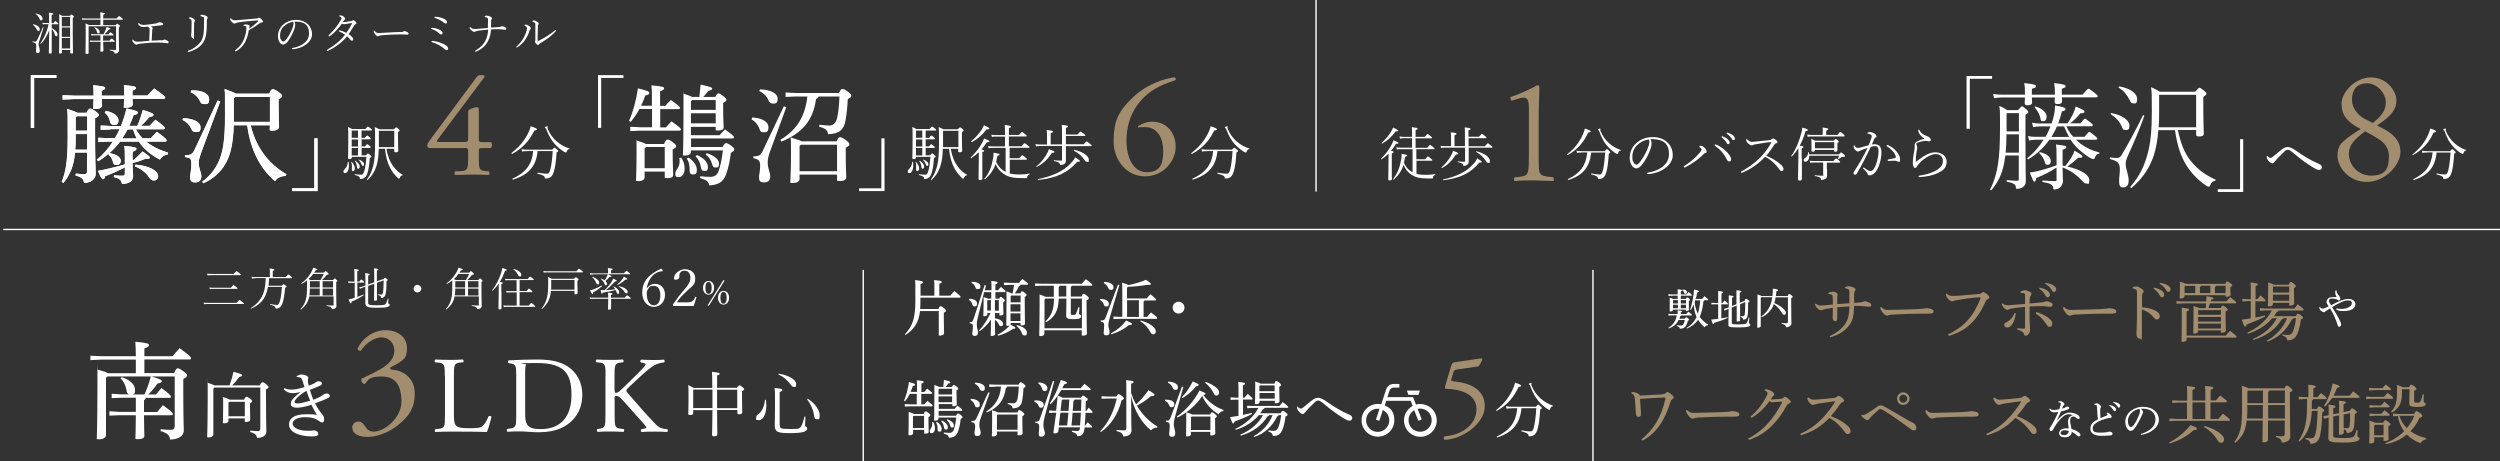 <?xml version="1.0" encoding="UTF-8"?>
<svg id="_文字" xmlns="http://www.w3.org/2000/svg" version="1.1" viewBox="0 0 1986.1 366.6">
  <rect x="0" y="0" width="1986.1" height="366.6" fill="#333333" stroke="none"/>
  <!-- Generator: Adobe Illustrator 29.3.1, SVG Export Plug-In . SVG Version: 2.1.0 Build 151)  -->
  <defs>
    <style>
      .st0 {
        fill: #fff;
      }

      .st1 {
        fill: none;
        stroke: #fff;
        stroke-miterlimit: 10;
        stroke-width: 1.1px;
      }

      .st2 {
        fill: #a28d6e;
      }

      .st3 {
        isolation: isolate;
      }
    </style>
  </defs>
  <line class="st1" x1="1045.5" x2="1045.5" y2="152.2"/>
  <line class="st1" x1="685.8" y1="214.4" x2="685.8" y2="366.6"/>
  <line class="st1" x1="1265.5" y1="214.4" x2="1265.5" y2="366.6"/>
  <g>
    <path class="st0" d="M406.3,121.5c6.2-4.6,10.9-10.3,13.8-16.8.7-1.6,1.2-3,1.5-4.4,4,1.3,5,1.9,5,2.4s-.4.8-2.1,1c-4,8.3-9.4,14.1-17.6,18.6-.2,0-.7-.4-.5-.6h0v-.2h0ZM418.8,120.1c-1.6,0-2.6,0-4,.3l-.5-1.9c1.6.3,2.8.4,4.4.4h19.9c1.5-1.5,1.6-1.6,1.9-1.6s.5,0,2.2,1.6c.8.7.8.9.8,1.1s-.2.5-1.3,1.1c-.5,7.3-1.1,11.9-2.2,15.2-.6,2-1.3,3.4-2.5,4.4-.9.8-2.6,1.1-3.9,1.1s-.7,0-.8-.7c-.2-1.2-1.4-2.1-5.7-3.1-.3,0-.2-.9.1-.8,3.7.6,5.5.8,7.2.8s2.2-1.1,2.8-3.3c.9-3.3,1.5-8.3,1.9-14.7h-12c-1.1,12-7.1,18.9-19.6,22.7-.3.1-.6-.6-.4-.7,10.8-5.1,15.5-11.3,16.5-22h-4.9.1ZM452.3,118.5c-1.1,0-1.5.5-2.1,2-.1.5-.4.7-.6.7s-1-.3-2-.9c-2.9-1.9-5.1-3.9-6.8-5.8-2.5-2.8-4.8-6.4-6.9-12-.1-.3-.4-.6-.6-.8-.4-.2-.5-.4-.5-.6s1.4-.8,1.8-.8.5.2.5.4-.2.5-.2.8.1.5.2.8c1.8,4.4,4.4,7.6,6.9,9.8,3.4,3,7,4.9,10.4,5.9.3,0,.2.6-.1.6h0Z"/>
    <path class="st0" d="M277,128.7c.2,1,.2,2,.2,2.8,0,3.6-1.4,6-2.9,6s-1.4-.6-1.4-1.4.2-1.1.8-1.6c1.6-1.4,2.5-3.2,2.6-5.8,0-.3.6-.3.6,0h0ZM279.4,125.2c0,.8-.6,1.2-1.7,1.2s-1.2-.3-1.2-1,.2-4,.2-14.1,0-7.6-.3-10.4c1.3.5,2.1.9,3.4,1.6h10.5c1.5-1.8,1.8-1.9,2-1.9s.5,0,2.5,1.7c.6.5.7.7.7,1s-.2.4-.7.4h-7.6v5.8h2.7c1.2-1.6,1.5-1.8,1.8-1.8s.5,0,2.2,1.5c.5.4.6.8.6,1,0,.3-.1.5-.6.5h-6.6v5.6h2.6c1.4-1.6,1.6-1.7,1.9-1.7s.5,0,2.1,1.5c.5.4.6.7.6.9,0,.3-.1.5-.6.5h-6.6v5.9h3.4c1.2-1.3,1.4-1.5,1.6-1.5s.5,0,2,1.4c.7.6.8.8.8,1.1s-.2.5-1.3,1.1c-.4,5.7-1,9.6-2,12.3s-1.1,2.4-1.9,3.1c-1,.9-2.1,1.3-3.2,1.3s-.7,0-.8-.7c-.2-1.1-.6-1.5-4-2.5-.3-.1-.2-.6.1-.6,2.8.3,3.9.4,5,.4s1.6-.5,2.3-2.7c.9-2.8,1.4-6,1.8-11.5h-11.5v.5h-.2,0ZM279.4,128.6c1.8,1.8,2.5,3.7,2.5,5.3s-.8,2-1.5,2-.9-.2-.9-1.1.1-1.2.1-2.6-.1-2.2-.6-3.4c-.1-.2.2-.4.4-.2h0ZM284.4,109.5v-5.8h-5v5.8h5ZM279.4,116.4h5v-5.6h-5v5.6ZM279.4,123.5h5v-5.9h-5v5.9ZM282.4,127.7c2.1,1.5,3.4,3.2,3.4,4.5s-.6,1.9-1.2,1.9-1-.3-1-1.3c-.2-1.8-.5-3.1-1.6-4.8-.1-.2.2-.4.5-.2h0ZM285.2,126.8c2.1.7,4,2.1,4,3.6s-.4,1.3-1,1.3-.7-.3-1-1.1c-.5-1.4-1.2-2.6-2.2-3.5-.2-.2,0-.4.3-.3h0ZM307,118.1c1.1,6.6,2.8,10.3,5.2,13.7,2.4,3.3,4.8,5.5,7.6,7,.2.1.1.5-.1.5-1.1.2-1.6.6-2.1,2.1-.1.4-.4.5-.7.5s-.5-.1-1-.6c-2.5-2.4-4.5-5-6.1-8.2s-3.2-7.6-4-14.9h-4.9c-.2,6.2-.7,9.7-1.6,12.9-1.4,4.8-3.7,8.7-7.2,11.8-.2.2-.8-.1-.5-.4,2.5-3.4,4-7,5-11.2s1.4-9.3,1.4-18.5,0-9.3-.3-11.9c1.4.6,2.4,1.1,3.8,1.8h11.4c1.4-1.4,1.5-1.5,1.8-1.5s.5,0,2,1.3c.7.6.8.8.8,1.1s-.2.6-1.3,1.3v5c0,6.6.2,8.9.2,9.8s-.6,1.3-1.9,1.3-1.3-.3-1.3-1.2v-1.6h-6.2,0ZM313.1,103.9h-12.1v13h12.2v-13.1h-.1Z"/>
    <g>
      <path class="st0" d="M34.6,21.7c-1.3,4.4-2.3,7.7-3.5,11.2-.2.7-.4,1.5-.4,1.9,0,1.8.9,3.5.9,5.2s-.7,2.2-1.7,2.2-1.3-.7-1.3-1.9.2-2.3.2-3.7c0-2.1-.7-2.6-3-3.2-.2,0-.2-.6,0-.5.9,0,1.5.2,1.9.2.6,0,1.2-.2,1.8-1.3,1.6-3.1,2.9-6.1,4.6-10.2,0-.2.6,0,.5.2h0ZM26.4,19.3c3.1.5,5.2,2.2,5.2,3.8s-.6,1.5-1.2,1.5-.8-.3-1.2-1.1c-.7-1.5-1.5-2.7-3-3.7-.2,0,0-.4.2-.4h0ZM28.6,10.8c3.3.5,5.2,2.2,5.2,3.9s-.6,1.4-1.2,1.4-.8-.2-1.2-1.1c-.8-1.8-1.6-2.9-3.1-3.9-.2,0,0-.4.2-.4h.1ZM41.1,22.3c3.2,1.7,4.6,3.5,4.6,5.1s-.5,1.3-1.1,1.3-.8-.3-1-1.1c-.5-1.9-1.2-3.3-2.5-4.6v18.5c0,1.3-.5,1-1.4,1s-.9-.2-.9-.8c0-1,0-4.2.3-17.6-1.7,4.3-3.9,8.1-6.6,10.7,0,.2-.6-.2-.4-.3,3.1-4.5,5.4-9.8,6.5-15.3h-2.4c-.7,0-1.2,0-2.2.2l-.4-1.3c1,.2,1.6.2,2.6.2h2.8v-1.1c0-5,0-5.8-.2-7.2,3.1.4,3.5.6,3.5,1s-.2.5-1.3.9v6.5h1.5c1-1.5,1.2-1.7,1.4-1.7s.5.2,1.8,1.4c.5.5.7.7.7.9s0,.3-.5.3h-4.8v3.1h0ZM49.2,39.5v2.1c0,.7-.4.9-1.4.9s-.9-.2-.9-.7c0-1.6.2-4.6.2-18.7s0-10.2-.2-11.8c1,.4,1.6.7,2.5,1.3h6.1c1-1,1.1-1.1,1.3-1.1s.4,0,1.4,1c.5.4.5.6.5.8s0,.4-.9,1v9.8c0,12.6.2,16.3.2,17.5s-.5.9-1.3.9-.9-.2-.9-.8v-2h-6.6s0-.2,0-.2ZM55.7,13.4h-6.6v7.5h6.6v-7.5ZM55.7,21.8h-6.6v7.5h6.6v-7.5ZM55.7,30.2h-6.6v8.3h6.6v-8.3Z"/>
      <path class="st0" d="M79.8,15.6h-11.8c-1,0-1.6,0-2.6.2l-.4-1.3c1.1.2,1.9.2,2.9.2h11.9v-.8c0-1.6,0-2.7-.2-4.1,3.2.4,3.7.6,3.7,1s-.2.5-1.3,1v2.9h10.6c1.6-1.8,1.8-1.9,2-1.9s.5,0,2.2,1.5c.8.7.9.8.9,1.1s-.2.3-.5.3h-15.2v4.3h9.8c1-1.1,1.1-1.2,1.3-1.2s.4,0,1.6,1.1.6.7.6.8c0,.3-.2.5-.9,1v5.8c0,9.8.2,10.9.2,12.2s-.6,1.9-1.2,2.3c-.5.3-1.3.6-2,.6s-.4,0-.4-.5c0-.9-.8-1.4-3.7-2.1-.2,0-.2-.5,0-.5,2.2.2,3.5.2,4.2.2s.7-.2.7-.7v-18.1h-21.8v20.8c0,1.3-.5,1.1-1.4,1.1s-1.1-.3-1.1-.9c0-1.8.2-5.4.2-14.4s0-7.4-.2-8.9c1.1.4,1.8.8,2.8,1.3h9.1v-4.3h0ZM82.1,32.3h4.9c1.2-1.5,1.4-1.6,1.6-1.6s.5,0,1.9,1.3c.7.6.7.7.7.9s0,.3-.5.3h-8.7v.8c0,3,.2,5.3.2,6s-.5,1.1-1.5,1.1-1-.2-1-.9.2-2.4.2-5.8v-1.2h-5.7c-.9,0-1.5,0-2.5.2l-.3-1.3c1.1.2,1.7.2,2.7.2h5.7v-4.2h-4.6c-.9,0-1.5,0-2.5.2l-.3-1.4c1.1.2,1.8.3,2.7.3h7.1c.8-1.4,1.4-2.7,1.9-3.9.2-.6.5-1.3.6-1.9,2.4.8,3,1.1,3,1.5s-.2.5-1.3.6c-1.2,1.6-2.2,2.7-3.3,3.8h3c1.3-1.5,1.4-1.6,1.6-1.6s.5,0,1.8,1.2c.6.5.7.7.7.9s-.2.4-.5.4h-7.8v4.2h.2ZM75.2,21.5c2.8,1.2,4,2.5,4,3.8s-.5,1.3-1.1,1.3-.8-.2-1.1-1.3c-.3-1.3-1-2.4-2-3.5,0-.2,0-.4.3-.3h-.1Z"/>
      <path class="st0" d="M125.5,32h3.1c.5,0,1,0,1.2-.2.3-.2.6-.4,1-.4s1.7.6,2.5,1.1c.5.3.7.7.7,1,0,.5-.4.9-.9.9s-1.6-.2-2.4-.3c-1.5-.2-2.9-.2-4.4-.3-2.6,0-5.2,0-7.8.2-2.8.2-5.5.6-8.2.9-.6,0-.9.2-1.1.4-.4.2-.8.2-.9.2-.5,0-1.4-.6-2.4-1.7-.6-.7-.8-1.3-.8-1.9s.2-.4.3-.4.3,0,.5.3c.8.9,1.7,1.3,2.6,1.3h2.3c2.1-.2,4.5-.4,7.8-.7,0-1.7,0-3.6.2-5.5v-3.8c0-1.1,0-.7-.4-1.1-.2-.2-.4-.5-.8-.8-.6,0-1.3,0-2.8.2h-1.8c-.7,0-1.5-.3-2.3-1.1-.7-.7-1-1.2-1-1.5s.2-.4.4-.4.4,0,.5.2c.9.8,2.1,1.2,3.4,1.2s2.5-.2,4.6-.4c2.5-.3,4.5-.7,5.8-.9.6-.2,1.2-.4,1.3-.5.4-.2.7-.3,1.1-.3.8,0,1.6.2,2.4.7.3.2.5.6.5.8,0,.4-.3.7-.7.8-.6,0-1.3.2-1.9.2-2.5.2-5,.5-7.3.8.5.2.8.5,1.1.7.2.2.4.5.4.8s0,.5-.2.7c0,0-.2.4-.2,1-.2,3.2-.2,4.9-.4,8.1,1.8,0,3.4-.2,5.1-.2h0Z"/>
      <path class="st0" d="M161.5,13.8c-.4-.4-1.1-.7-1.8-.9-.3,0-.5-.2-.5-.5s.7-.7,1.4-.7,1.9.4,2.6.7c1,.4,1.8,1,1.8,1.7s0,.4-.3.7c-.2.2-.4.6-.4,1.8,0,3.7,0,6.8-.4,9.5-.3,2.8-1,5.6-2.6,7.8-2.5,3.6-6.1,5.8-11,7.3h-.7c-.3,0-.5-.2-.5-.4s.2-.4.4-.5c4.2-1.4,8.6-4.7,10.5-8,1.2-2.2,1.7-4.9,1.9-7.2.2-2.8.2-6.1.2-9.7s0-1.3-.5-1.8h0v.2h0ZM152,15.9c-.3-.4-.7-.8-1.4-1.1-.4-.2-.5-.2-.5-.4,0-.4.6-.7.9-.7.7,0,1.6.4,2.5,1s1.5,1.1,1.5,1.7-.1.5-.4.7c-.2.2-.3.6-.4,1.6,0,2.2-.1,5.8-.1,10.2s-.4,1.5-.8,1.5-.8-.3-1.1-.9c-.2-.4-.4-1.1-.4-1.8s0-.6.1-.9c0-.2.1-.5.2-1.1.1-2.9.1-5.5.1-7.8s0-1.6-.3-2h0Z"/>
      <path class="st0" d="M195.4,32.2c-1.6,3.2-3.6,5.9-7.3,8.2-.4.2-.7.4-1,.4s-.4-.2-.4-.5,0-.3.4-.6c3.3-2.4,5.3-5.2,6.7-8.6,1.2-2.8,1.9-6.2,1.9-8.7s0-1.2-.4-1.5c-.3-.2-.9-.4-1.6-.4s-.3,0-.3-.2.1-.4.4-.6c.3-.2.7-.3,1.2-.3,1,0,1.9.2,2.5.4.6.2.8.5.8,1s-.1.4-.2.7c0,.2-.1.8-.1,1.2,2.5-1.6,4.8-3.5,7.2-6,.2-.3.2-.5-.3-.5s-4.4.3-7.8.6c-2.6.3-5.5.6-7.9,1-.8.2-1.6.3-2,.6-.4.3-.6.3-1,.3-.7,0-1.7-.8-2.5-1.7-.5-.6-.8-1.2-.8-1.8s.1-.7.3-.7.4.2.6.4c.8.8,1.6,1.2,2.5,1.2s1.9,0,3.4-.2c5.5-.5,8.8-.8,13.8-1.2,1.1,0,1.4-.2,1.6-.4.2-.2.4-.3.6-.3.6,0,1.5.7,2,1.2.8.7,1.2,1.4,1.2,1.9s-.4.7-.9.8c-.8,0-1.3.2-2,.8-2.8,2.1-5.2,3.6-8.4,5.3-.4,3-1.1,5.6-2.4,8.2,0,0,.2,0,.2,0Z"/>
      <path class="st0" d="M234.5,19.7c0,1.1-.3,2.4-.7,3.6-1.1,3.1-3.2,7-5.2,9.7-1.2,1.4-2.4,2.4-3.6,2.4s-2.2-.8-2.9-1.9c-.8-1.3-1.3-2.9-1.3-4.8,0-3.6,1.5-6.7,4-9,2.4-2.2,5.9-3.9,10.6-3.9,7.3,0,12.5,4.8,12.5,11.4s-8,11.5-15.4,11.9c-.4,0-.6-.2-.6-.4s.1-.5.6-.6c6.1-1.1,13-4.4,13-11.5s-4-9.1-9.6-9.4h-2c.5.8.7,1.8.7,2.7h0v-.2s-.1,0-.1,0ZM225.4,20.9c-1.9,1.9-2.9,4.4-2.9,7.2s.3,2.6.9,3.7c.4.7,1.1,1.2,1.7,1.2s1.4-.6,2.6-2.1c2.1-2.8,3.9-6.2,5-9.5.4-1.2.5-1.9.5-2.6s-.2-1.3-.4-1.5c-3.5.6-5.6,2-7.3,3.7h-.1Z"/>
      <path class="st0" d="M278.5,16.9c.7,0,.9-.2,1.3-.5.2-.2.5-.4.9-.4s.9.3,1.5.9c.8.7,1,1.1,1,1.5s-.4.6-.8.8c-.4.2-.7.7-1,1-1.4,2.3-2.8,4.6-4.4,6.9,2.7,1.9,3.6,3.1,3.6,4s-.3,1.2-1,1.2-.9-.2-1.6-1.1c-.8-1.1-1.5-1.7-2.3-2.4-3.4,4.5-9.3,8.8-14.8,11.4-.2,0-.4.2-.6.2-.3,0-.6-.2-.6-.4s0-.4.4-.6c5.5-3.2,10.2-6.9,14-11.8-1.2-.9-2.9-1.9-4.6-2.6-.2,0-.4-.2-.4-.4s0-.4.4-.4h.7c1.2.2,2.9.9,5,1.9,1.5-2,3-4.6,4.3-7.2.1-.2.1-.3.1-.4s-.1-.2-.3-.2c-.3,0-2.2.3-3.7.6-.8.2-1.5.3-2.1.3s-1.2,0-1.9-.4c-2.9,4-5.8,7.2-9.5,9.9-.2.2-.4.2-.6.2s-.5-.2-.5-.4,0-.4.2-.6c3.6-3.4,6.9-7.3,9.7-12.2.3-.6.4-.9.4-1.3s-.7-1.1-1.5-1.4c-.3,0-.4-.2-.4-.4s.4-.4,1.2-.4,1.2.2,2,.7c1.1.8,1.6,1.4,1.6,2s-.1.6-.4.8-.6.5-.8.7c-.3.4-.6.8-.9,1.2,2,0,4.4-.4,6.1-.8h.3,0Z"/>
      <path class="st0" d="M323.3,27.5c-1.6,0-3.2-.2-5-.2-4.8,0-10.1.3-15,.7-.9,0-1.7.3-2,.5-.2.2-.6.3-1.2.3s-1.6-.8-2.3-1.8c-.4-.6-.9-1.4-.9-2.1s.1-.6.3-.6.4.2.7.5c.6.8,1.4,1.4,2.4,1.4s2.4,0,5-.2c5.2-.3,10.6-.6,13.1-.6s1.6-.2,1.9-.4c.2-.2.7-.3,1.1-.3s.8,0,1.4.4c1.4.6,1.8,1,1.8,1.6s-.5.8-1.2.8h0Z"/>
      <path class="st0" d="M342.5,22.6c0-.4.3-.5.8-.5,2,0,5.1.9,6.9,2.1,1,.6,1.4,1.2,1.4,1.9s-.5,1.3-1,1.3-1-.2-1.6-.8c-1.7-1.6-3.5-2.6-5.9-3.5-.3,0-.5-.3-.5-.5h0ZM342.8,33c0-.3.2-.5.6-.5,1.4,0,4.5.6,7.5,1.8,3.6,1.4,5.1,2.8,5.1,4.2s-.4,1.3-1.1,1.3-1.2-.3-2-1.1c-2.6-2.3-6.2-4.1-9.6-5.2-.4,0-.5-.3-.5-.6h0ZM345.1,13.8c0-.3.3-.5.8-.5,2.4,0,5.6.9,7.5,2,1.2.7,1.7,1.3,1.7,2.2s-.5,1.2-1,1.2-1.1-.3-1.6-.8c-1.8-1.6-4.4-2.8-6.9-3.6-.4-.2-.5-.3-.5-.5Z"/>
      <path class="st0" d="M387.7,18.2v-3c0-.8-.6-1.3-2.1-1.6-.4,0-.6-.2-.6-.4,0-.4.8-.8,1.5-.8s2.1.3,3,.8c1,.5,1.4.9,1.4,1.4s-.2.6-.5.9c-.2.2-.2.6-.2,1.2,0,1.5-.1,3.3-.1,5.2,2.2-.2,4.2-.3,6.3-.4.5,0,1.2-.2,1.4-.3.2-.2.7-.3,1.1-.3.6,0,1.4.2,2.3.6.6.2,1,.8,1,1.3s-.4.8-1.1.8-1.2,0-1.8-.2c-1,0-2-.2-3.6-.2s-3.4,0-5.6.2c-.2,3.3-.9,6.5-2.5,9.5-1.9,3.5-5,6.3-9.1,8-.2,0-.5.2-.7.2s-.4-.2-.4-.4.1-.4.4-.6c4-2.3,6.6-5.2,7.9-7.9s2-5.6,2.1-8.7c-2.1.2-4.6.5-7.2.8-1,0-2.3.4-2.8.7-.4.2-.7.3-1.2.3s-1.2-.3-2.3-1.3c-.6-.6-1.2-1.4-1.2-1.8s.1-.7.3-.7.3,0,.5.3c1,.8,1.4,1.2,2.6,1.2h2.1c3-.3,5.5-.5,9-.8v-3.9h.1Z"/>
      <path class="st0" d="M418.3,21.3c-.4-.3-.9-.6-1.2-.8-.3-.2-.5-.2-.5-.4s.4-.6.8-.6c1,0,2,.6,2.9,1.1.7.4,1.4,1.1,1.4,1.9s-.1.5-.4.8c-.4.3-.5.8-.7,1.3-.7,2.6-2,4.9-3.5,7.2-1.6,2.3-3.5,4-5.9,5.7-.2,0-.4.2-.6.2s-.4,0-.4-.3,0-.3.2-.5c2.3-2,3.7-3.8,5-5.9,1.5-2.5,2.4-4.8,2.9-6.5.2-.9.4-1.6.4-2.1s-.1-.8-.4-1.1h0ZM425,18.5c-.2-.6-.8-.9-1.8-1.3-.2,0-.3-.2-.3-.3,0-.3.5-.7,1.1-.7s1.5.3,2.6,1c.8.5,1.4.9,1.4,1.6s-.2.6-.4.8c-.2.2-.3.8-.3,1.3-.1,3.5-.2,7.2-.2,11.4s0,.3.2.3.2,0,.5-.2c4.5-2,9.1-5,13-8.2.2-.2.3-.3.5-.3s.5.2.5.4,0,.3-.2.4c-3.4,4-8.1,7.1-12.7,9.8-.4.2-.6.5-.8.8-.1.2-.4.5-.7.5s-1.1-.6-1.5-1.1c-.5-.6-.9-1.1-.9-1.6s.1-.4.2-.6c0-.2.1-.5.1-1v-10.9c0-3.1,0-1.7-.2-2.3h0v.2h-.1Z"/>
    </g>
    <path class="st0" d="M252.4,151.8h-20.3v-2.2h17.7v-39.7h2.5v41.9h.1Z"/>
    <path class="st0" d="M24.6,59.7h20.3v2.2h-17.7v39.7h-2.6v-41.9h0Z"/>
    <g>
      <path class="st0" d="M59.7,121.4c-1.2,11-4,17.4-9.1,23.8l-1.5-.6c3.4-8.4,4.8-17,4.8-36.2s0-17.7-.4-21.9c4.9,1.6,7.1,2.5,8.1,3.1h7.3c1.2-2.7,2-3.3,2.8-3.3s1.5.2,4.1,2c2.3,1.7,2.8,2.4,2.8,3.1s-.9,1.5-3,2.6v9.9c0,23.9.5,31.1.5,34.4s-3.2,7-9.2,7c-.4-3.1-1.8-4.5-6.8-5.9l.2-1.5c2.6.3,4.6.4,6.5.4s2.5-.3,2.5-2.6v-14.5h-9.7v.2h0ZM80.9,78.6c0,2.9.2,4.5.2,5.4,0,1.6-2.3,2.6-5.2,2.6s-1.7-.6-1.7-1.4,0-2.9.2-6.5h-15.6l-9,.4v-3.5l9,.4h15.6v-1.1c0-3.2,0-4.5-.3-7.2,8.6.8,9.5,1.4,9.5,2.2s-.5,1.3-2.8,2.2v3.9h18v-1.3c0-3.1,0-4.3-.3-7.1,8.8.8,9.5,1.4,9.5,2.2s-.4,1.3-2.7,2.2v3.9h11.9c1.8-2,3.5-3.7,5.4-5.6,8,5.7,8.7,6.5,8.7,7.2s-.5,1-1.3,1h-24.7c0,2.3.2,3.7.2,4.5,0,1.6-2.2,2.6-5.2,2.6s-1.8-.6-1.8-1.4,0-2.6.2-5.6h-18s.2,0,.2,0ZM69.4,118.8v-12.3h-9.2v2c0,3.8,0,7.3-.4,10.4h9.6ZM69.4,103.8v-11.5h-8.3l-.9.9v10.6h9.2ZM88,102.8l-7.9.4v-3.5l7.9.4h8.2c1.8-4.4,3.3-9.1,4.4-13.9,8.1,1.7,9,2.4,9,3.3s-.7,1.4-3.4,2c-1.1,3-2.1,5.8-3.4,8.5h6.4c2-4.3,3.2-8.4,4.4-12.7,7.7,2.5,8.4,3.1,8.4,4s-1.1,1.4-3.2,1.7c-2,2.2-4,4.5-6.6,7h6.7c1.5-1.6,3-3.2,4.7-4.9,7,5.3,7.4,5.9,7.4,6.6s-.5,1-1.3,1h-21.6c1.3,2.6,3.2,5,5.2,7.2h6.5c1.5-1.7,3.1-3.3,4.9-5.2,7.4,5.4,7.7,6,7.7,6.8s-.4,1-1.4,1h-14.8c4.5,3.7,10.3,6.6,17.4,8.8l-.4,1.5c-2.7.3-4.9,1.8-6.1,4-7.6-4.1-12.9-8.5-16.6-14.3h-15c-4.5,6-10.2,11.1-17.3,15.6l-1.1-1.2c4.8-3.9,9.1-8.9,12.7-14.4h-3.4l-8.2.4v-3.5l8.2.4h5c1.4-2.4,2.7-4.8,3.8-7.2h-7l-.2.2h0ZM105.5,125.9v1.7c2.7-2,5.5-4.7,7.8-7.3,5.4,3.7,5.8,4.2,5.8,4.9s-.9,1.3-3.6,1c-3.3,1.4-7,2.6-10.1,3.3,0,5.4.4,8.6.4,10.4,0,3.8-2.9,6.2-8.8,6.2-.5-3-1.7-4.3-6.5-5.4l.2-1.5c2.3.3,4.2.4,6.4.4s2.2-.6,2.2-2.1v-4.5c-5.1,2.6-10.6,5.1-15.7,7-.4,1.7-.9,2.4-1.7,2.4s-1.7-1.2-3.9-6.7c7.6-1.4,14.6-3.1,21.3-5.1v-4.6c0-4.9,0-7.2-.4-10.1,8.8.9,9.6,1.4,9.6,2.3s-.6,1.4-3.1,2.4v5.4h0ZM84.2,88c7.4,1.8,10,4.7,10,7.7s-1.6,3.6-3.5,3.6-2.8-1-3.1-2.6c-.7-3.1-2.1-5.6-4.3-7.2l.9-1.4h0ZM87.1,121.6c6.2,1.2,8.9,3.6,8.9,6.1s-1.4,3.3-3.5,3.3-2.3-.9-2.6-2.2c-.5-2.5-1.8-4.5-3.7-6l.8-1.3h0ZM101.4,102.8c-1.2,2.5-2.7,4.9-4.3,7.2h11.6c-1.2-2.3-2.1-4.8-2.9-7.2h-4.4,0ZM107.8,130.8c5.5.3,10.8,1.9,14.2,4,2.5,1.5,3.7,3.2,3.7,5.2s-1.4,3.4-3.2,3.4-2.8-.8-4-2.6c-2.8-4.2-7.1-7.1-11.2-8.6l.4-1.4h0Z"/>
      <path class="st0" d="M145.6,93.9c9.2.3,13.8,3.5,13.8,7.3s-1.6,3.7-3.6,3.7-2.9-.7-3.7-2.6c-1.4-3.1-4-5.7-7-7l.5-1.5h0ZM175,80.6l-13.9,37.3c-2.5,6.6-3.2,9.1-3.2,11.2,0,4.8,2.1,7.9,2.1,10.9s-1.5,4.9-4.9,4.9-4-1.7-4-4.2,1-5.4,1-10.4-1.2-4.7-5.1-5.6v-1.4c4.6,0,6-.6,7.9-4.9l18.1-38.6,2,.9h0ZM152.1,71.8c9.4-.2,14.1,3,14.1,6.9s-1.3,4-3.7,4-2.9-.9-3.8-2.9c-1.4-2.9-4.2-5.4-7.1-6.6l.6-1.4h-.1ZM199.2,99.4c4.1,17.4,14.1,30.8,28.4,39l-.5,1.4c-3.9,0-6.9,1.6-8.5,4.1-11.7-9.9-19.5-24.8-22.1-44.4h-10.7c-.6,15.9-2.9,24.2-6.7,30.7-3.9,6.9-10.1,12.1-17.4,15.4l-1-1.3c6.2-4.3,10.5-9.9,13.4-16.5,3-6.7,4.8-16.1,4.8-36.2s0-16.4-.4-20.9c5.2,1.8,7.7,2.9,8.9,3.7h26.6c1.3-2.9,2-3.5,2.8-3.5s2,.4,4.4,2.1,3,2.6,3,3.2-.6,1.4-2.8,2.8v7.1c0,7.8.3,12.3.3,14.6s-2.8,3.1-5.5,3.1-1.7-1.1-1.7-2.1v-2.2h-15.4,0ZM185.8,78v18.8h28.8v-19.8h-27.6l-1.2,1Z"/>
    </g>
    <path class="st2" d="M341,117.5c-1,0-1.6-.8-1.6-1.9s.5-2,2.1-4.2l37.1-50.1c.8-1,1.5-1.6,2.7-1.6h2c1.2,0,1.7.3,1.7.9s-.2.8-.6,1.2l-36.8,49.2c-1.4,1.8.2,1.8,3.2,1.8h17.9c2.8,0,3.2-.3,3.2-2.9v-20.6c0-.8.1-1.7,1-2.2,1.4-.9,4-1.8,5.9-1.9,1.6,0,1.6,1.2,1.6,3.5v21.6c0,2.1.4,2.6,2.3,2.6h7.4c1,.8,1,3.7,0,4.7h-6.2c-2.9,0-3.5,0-3.5,2.5v5c0,8.8.2,10.3,5,10.8l3,.3c.7.7.6,2.5-.2,2.8-4.2-.2-8.4-.3-12-.3s-9.4.1-14.5.3c-.8-.3-.9-2.1-.2-2.8l5.2-.3c4.9-.3,5.2-2.2,5.2-10.8v-4.7c0-2.7-.4-2.8-3.4-2.8h-27.6,0Z"/>
    <path class="st0" d="M252.3,151.8h-20.3v-2.2h17.7v-39.7h2.5v41.9h.1Z"/>
    <path class="st0" d="M24.4,59.7h20.3v2.2h-17.7v39.7h-2.6v-41.9h0Z"/>
    <g>
      <path class="st0" d="M59.5,121.4c-1.2,11-4,17.4-9.1,23.8l-1.5-.6c3.4-8.4,4.8-17,4.8-36.2s0-17.7-.4-21.9c4.9,1.6,7.1,2.5,8.1,3.1h7.3c1.2-2.7,2-3.3,2.8-3.3s1.5.2,4.1,2c2.3,1.7,2.8,2.4,2.8,3.1s-.9,1.5-3,2.6v9.9c0,23.9.5,31.1.5,34.4s-3.2,7-9.2,7c-.4-3.1-1.8-4.5-6.8-5.9l.2-1.5c2.6.3,4.6.4,6.5.4s2.5-.3,2.5-2.6v-14.5h-9.7v.2h0ZM80.8,78.6c0,2.9.2,4.5.2,5.4,0,1.6-2.3,2.6-5.2,2.6s-1.7-.6-1.7-1.4,0-2.9.2-6.5h-15.6l-9,.4v-3.5l9,.4h15.6v-1.1c0-3.2,0-4.5-.3-7.2,8.6.8,9.5,1.4,9.5,2.2s-.5,1.3-2.8,2.2v3.9h18v-1.3c0-3.1,0-4.3-.3-7.1,8.8.8,9.5,1.4,9.5,2.2s-.4,1.3-2.7,2.2v3.9h11.9c1.8-2,3.5-3.7,5.4-5.6,8,5.7,8.7,6.5,8.7,7.2s-.5,1-1.3,1h-24.7c0,2.3.2,3.7.2,4.5,0,1.6-2.2,2.6-5.2,2.6s-1.8-.6-1.8-1.4,0-2.6.2-5.6h-18,.2ZM69.2,118.8v-12.3h-9.2v2c0,3.8,0,7.3-.4,10.4h9.6ZM69.2,103.8v-11.5h-8.3l-.9.9v10.6h9.2ZM87.8,102.8l-7.9.4v-3.5l7.9.4h8.2c1.8-4.4,3.3-9.1,4.4-13.9,8.1,1.7,9,2.4,9,3.3s-.7,1.4-3.4,2c-1.1,3-2.1,5.8-3.4,8.5h6.4c2-4.3,3.2-8.4,4.4-12.7,7.7,2.5,8.4,3.1,8.4,4s-1.1,1.4-3.2,1.7c-2,2.2-4,4.5-6.6,7h6.7c1.5-1.6,3-3.2,4.7-4.9,7,5.3,7.4,5.9,7.4,6.6s-.5,1-1.3,1h-21.6c1.3,2.6,3.2,5,5.2,7.2h6.5c1.5-1.7,3.1-3.3,4.9-5.2,7.4,5.4,7.7,6,7.7,6.8s-.4,1-1.4,1h-14.8c4.5,3.7,10.3,6.6,17.4,8.8l-.4,1.5c-2.7.3-4.9,1.8-6.1,4-7.6-4.1-12.9-8.5-16.6-14.3h-15c-4.5,6-10.2,11.1-17.3,15.6l-1.1-1.2c4.8-3.9,9.1-8.9,12.7-14.4h-3.4l-8.2.4v-3.5l8.2.4h5c1.4-2.4,2.7-4.8,3.8-7.2h-7s-.2.2-.2.2ZM105.3,125.9v1.7c2.7-2,5.5-4.7,7.8-7.3,5.4,3.7,5.8,4.2,5.8,4.9s-.9,1.3-3.6,1c-3.3,1.4-7,2.6-10.1,3.3,0,5.4.4,8.6.4,10.4,0,3.8-2.9,6.2-8.8,6.2-.5-3-1.7-4.3-6.5-5.4l.2-1.5c2.3.3,4.2.4,6.4.4s2.2-.6,2.2-2.1v-4.5c-5.1,2.6-10.6,5.1-15.7,7-.4,1.7-.9,2.4-1.7,2.4s-1.7-1.2-3.9-6.7c7.6-1.4,14.6-3.1,21.3-5.1v-4.6c0-4.9,0-7.2-.4-10.1,8.8.9,9.6,1.4,9.6,2.3s-.6,1.4-3.1,2.4v5.4h0ZM84,88c7.4,1.8,10,4.7,10,7.7s-1.6,3.6-3.5,3.6-2.8-1-3.1-2.6c-.7-3.1-2.1-5.6-4.3-7.2l.9-1.4h0ZM86.9,121.6c6.2,1.2,8.9,3.6,8.9,6.1s-1.4,3.3-3.5,3.3-2.3-.9-2.6-2.2c-.5-2.5-1.8-4.5-3.7-6l.8-1.3h0ZM101.2,102.8c-1.2,2.5-2.7,4.9-4.3,7.2h11.6c-1.2-2.3-2.1-4.8-2.9-7.2,0,0-4.4,0-4.4,0ZM107.6,130.8c5.5.3,10.8,1.9,14.2,4,2.5,1.5,3.7,3.2,3.7,5.2s-1.4,3.4-3.2,3.4-2.8-.8-4-2.6c-2.8-4.2-7.1-7.1-11.2-8.6l.4-1.4h0Z"/>
      <path class="st0" d="M145.4,93.9c9.2.3,13.8,3.5,13.8,7.3s-1.6,3.7-3.6,3.7-2.9-.7-3.7-2.6c-1.4-3.1-4-5.7-7-7l.5-1.5h0ZM174.9,80.6l-13.9,37.3c-2.5,6.6-3.2,9.1-3.2,11.2,0,4.8,2.1,7.9,2.1,10.9s-1.5,4.9-4.9,4.9-4-1.7-4-4.2,1-5.4,1-10.4-1.2-4.7-5.1-5.6v-1.4c4.6,0,6-.6,7.9-4.9l18.1-38.6,2,.9h0ZM151.9,71.8c9.4-.2,14.1,3,14.1,6.9s-1.3,4-3.7,4-2.9-.9-3.8-2.9c-1.4-2.9-4.2-5.4-7.1-6.6l.6-1.4h-.1ZM199,99.4c4.1,17.4,14.1,30.8,28.4,39l-.5,1.4c-3.9,0-6.9,1.6-8.5,4.1-11.7-9.9-19.5-24.8-22.1-44.4h-10.7c-.6,15.9-2.9,24.2-6.7,30.7-3.9,6.9-10.1,12.1-17.4,15.4l-1-1.3c6.2-4.3,10.5-9.9,13.4-16.5,3-6.7,4.8-16.1,4.8-36.2s0-16.4-.4-20.9c5.2,1.8,7.7,2.9,8.9,3.7h26.6c1.3-2.9,2-3.5,2.8-3.5s2,.4,4.4,2.1,3,2.6,3,3.2-.6,1.4-2.8,2.8v7.1c0,7.8.3,12.3.3,14.6s-2.8,3.1-5.5,3.1-1.7-1.1-1.7-2.1v-2.2h-15.4,0ZM185.6,78v18.8h28.8v-19.8h-27.6l-1.2,1h0Z"/>
    </g>
    <path class="st0" d="M702.8,151.8h-20.3v-2.2h17.7v-39.7h2.5v41.9h0Z"/>
    <path class="st0" d="M475,59.7h20.3v2.2h-17.7v39.7h-2.5v-41.9h0Z"/>
    <g>
      <path class="st0" d="M517.9,84.1v-7.1c0-4.1,0-6.2-.4-9.2,9.2.8,10.1,1.4,10.1,2.3s-.6,1.4-3.2,2.5v11.5h4.1c1.4-1.7,2.8-3.1,4.5-4.7,6.8,5.1,7.2,5.5,7.2,6.3s-.5,1-1.4,1h-14.3v14.5h4.5c1.4-1.7,2.8-3.1,4.5-4.8,6.8,4.9,7.4,5.6,7.4,6.4s-.5,1-1.4,1h-31l-7.8.4v-3.5l7.8.4h9.5v-14.5h-10c-1.8,3.4-4.1,6.8-6.9,10.2l-1.4-.7c3.4-7.7,5.6-16.2,7.1-25.9,8.2,2,9,2.6,9,3.7s-.8,1.4-3.2,2c-.9,2.7-2,5.4-3.3,8.1h8.6ZM527.6,114.2c1.3-2.9,1.9-3.3,2.8-3.3s1.8.3,4,2c2.5,1.9,2.8,2.6,2.8,3.2,0,.9-.9,1.8-2.8,2.6v2.5c0,9.9.4,15.1.4,17.6s-2.4,2.7-4.8,2.7-1.9-.6-1.9-1.5v-3.7h-16v4.6c0,1.9-2.1,3-4.8,3s-2-.4-2-1.4c0-2.1.4-5.7.4-21.4s0-5.6-.2-9.6c4.5,1.4,6.7,2.3,7.8,2.9h14.3v-.2h0ZM513.2,116.9l-1.1,1v15.7h16v-16.8h-14.9ZM541.2,125.1c1.9,2.8,2.7,6,2.7,8.9,0,4.2-2.1,6.7-4.6,6.7s-2.8-.9-2.8-2.6.6-2.6,2-4.7c1-1.6,1.4-3.3,1.4-5.2s0-1.7-.3-2.6l1.6-.4h0ZM548.9,119.4v1.3c0,1.8-1.8,2.9-4.5,2.9s-1.8-.5-1.8-1.4c0-2.2.4-10,.4-36.3s0-8.1-.2-11.6c4.1,1.4,6.2,2.2,7.2,2.7h5.6c.4-3.4.7-6.2,1-9.8,8.2,1.8,9.2,2.4,9.2,3.2s-.8,1.4-3.1,1.8c-1.3,1.9-2.6,3.4-4,4.8h9.5c1.2-2.2,1.9-2.8,2.5-2.8.9,0,1.5.3,3.7,2,2.1,1.7,2.7,2.3,2.7,3.1s-.6,1.4-2.6,2.4v4.8c0,8.4.4,12.4.4,14.6s-2.5,2.6-4.7,2.6-1.6-.6-1.6-1.5v-1.4h-19.7v6.6h22.8c1.4-1.6,2.7-3.1,4.3-4.6,6.4,4.7,7.1,5.5,7.1,6.2s-.4,1-1.3,1h-32.8v6.8h25c1.4-2.6,2.1-3.1,2.8-3.1s1.9.4,4.1,2.1c2,1.5,2.5,2.1,2.5,3s-.7,1.4-2.8,2.6c-.6,5.6-1.8,11.7-3.8,17.2-2.2,5.7-5.6,8.2-13.2,8.7-.9-3.1-2.1-4.3-7.4-5.8v-1.5c2.9.3,5.3.5,7.7.5,3.4,0,5.7-1.1,6.9-4.4,1.5-4.2,2.8-10,3.5-16.6h-25.4ZM546.9,125.1c4.4,3,6.7,6.4,6.7,9.9s-1.4,3.6-3.2,3.6-2.5-.9-2.5-3c0-4.6-.7-7.4-2.3-9.6l1.3-.9h0ZM568.6,79.5h-18.8l-.9,1v6.8h19.7v-7.8h0ZM568.6,90h-19.7v8h19.7v-8ZM553.8,123.2c6.2,2.7,8.6,6.5,8.6,9.4s-1.1,3.2-2.8,3.2-2.4-.7-2.7-2.6c-.6-3.9-2-6.8-4.3-8.9l1.1-1.2h.1ZM561.6,121.7c6.9,2.3,9.6,5.5,9.6,8.3s-.9,3.1-2.6,3.1-2.2-.6-2.8-2.4c-.9-3.6-2.8-6.3-5.2-7.9l.9-1.2h0Z"/>
      <path class="st0" d="M597.6,93.3c8.6.5,12.9,3.9,12.9,7.7s-1.5,4.1-3.8,4.1-2.8-1-3.3-2.6c-1.3-3.6-3.6-6.2-6.4-7.7l.6-1.4h0ZM624.7,85.1l-12.8,34.9c-1.6,4.2-2,6.7-2,9.3,0,4.5,2,7.5,2,10.8s-1.6,4.8-4.9,4.8-4-1.4-4-4,.9-4.8.9-9.2-1.4-5-5.4-6.1v-1.4c4.5,0,5.8-.7,7.7-4.9l16.5-34.8,2,.6h0ZM603.9,71c9,.3,13.9,3.5,13.9,7.3s-1.5,4-3.6,4-2.9-.9-3.8-2.8c-1.2-3-3.8-5.6-7.3-7.2l.8-1.3h0ZM633.2,76.6l-9.1.4v-3.5l9.1.4h33.3c1.3-2.8,2-3.2,2.7-3.2,1.1,0,1.7.2,4.2,2,2.6,1.9,2.9,2.6,2.9,3.4s-.5,1.5-2.8,2.6c-.3,6.7-.8,11.3-1.8,17-1.2,7.3-5,10.7-13.8,10.9-.5-3.3-2.5-4.9-7.1-5.9l.2-1.6c3.3.4,5.7.6,8.2.6s5-1.9,5.9-6.2c1-4.8,1.5-9.1,1.8-16.8h-16.6c-.3,1-.8,1.6-2,1.9-2.3,17.1-10.9,27.1-27.5,33.9l-.9-1.4c12.8-7.7,19.6-17.9,21.5-34.4h-8.2ZM664.6,112.4c1.3-3.1,2-3.4,2.8-3.4s1.7.3,4.5,2.2c2.6,2,2.9,2.7,2.9,3.5s-.7,1.5-2.9,2.6v7.3c0,9.2.4,13.5.4,16.2s-2.8,3-5.4,3-1.9-.6-1.9-1.7v-3.4h-29.8v3.5c0,1.9-2.1,3.2-5.2,3.2s-2.1-.6-2.1-1.6c0-2.2.5-7.7.5-20.7s0-9.8-.3-13.9c5.6,1.6,7.9,2.5,8.8,3.1h27.7ZM665,115h-28.8l-1,1v20h29.8v-21h0Z"/>
    </g>
  </g>
  <g>
    <g>
      <g>
        <path class="st0" d="M161.7,240.4c1.2.2,2.1.2,3.4.2h22.9c1.8-2.1,2.1-2.3,2.3-2.3s.6.3,2.4,1.7c1,.8,1.1,1,1.1,1.2s0,.3-.5.3h-28.2c-1.2,0-2.1,0-3,.2l-.4-1.4h0ZM164.5,217.4c1.2.2,2.1.2,3.3.2h17.9c1.7-2,2.1-2.2,2.3-2.2s.5.2,2.3,1.7c.9.7,1,.9,1,1.1s-.2.4-.5.4h-22.9c-1.2,0-1.9,0-3,.2l-.4-1.3h0ZM166.4,228.4c1.1.2,2,.2,3.2.2h13.8c1.6-1.9,1.9-2.1,2.1-2.1s.6.2,2.3,1.6c.8.7.9.9.9,1.1s0,.3-.5.3h-18.7c-1.1,0-1.8,0-2.8.2l-.4-1.3h0Z"/>
        <path class="st0" d="M202.8,221.1c-.9,0-1.6,0-2.6.2l-.4-1.4c1.2.2,1.9.2,2.9.2h11.7v-3.8c0-1,0-1.7-.2-3,3.4.3,3.8.6,3.8,1s-.2.5-1.3,1v4.8h10.3c1.7-1.9,1.9-2,2.1-2s.4,0,2.1,1.5c.8.7.9.9.9,1.1s0,.3-.5.3h-17.8c0,2-.3,4-.5,6h10.6c1.1-1.1,1.2-1.2,1.4-1.2s.4,0,1.7,1.1c.5.5.6.7.6.9s-.2.4-1.1.9c-.6,6.6-1.3,10.3-2.2,12.5-.7,1.8-1.4,2.8-2.5,3.3-.7.4-1.7.7-2.3.7s-.6,0-.6-.5c-.2-1.1-.9-1.7-4.3-2.7-.2,0,0-.5,0-.5,2.6.5,4.3.8,5.3.8s1.6-.5,2.3-2.6c.7-1.9,1.3-5.5,1.8-11.8h-11.1c-.4,2.3-1,4.4-1.8,6.3-2.2,5.1-5.6,8.3-11.6,11-.2,0-.5-.3-.3-.4,4.9-3.1,8.1-6.8,10-11.7,1.2-3.3,1.8-7.3,1.9-12.2h-8.8l.4.2h.1Z"/>
        <path class="st0" d="M245.7,235.6c-.2.9-.4,1.8-.7,2.6-1,2.8-2.5,5-5.9,7.7-.2,0-.6-.2-.4-.3,2.5-2.7,3.7-5.3,4.4-8.2.6-2.2.8-4.9.8-10.5s0-3.1,0-4.1c-1.3,1-2.7,1.9-4.2,2.7-.2,0-.5-.4-.3-.5,3.2-2.1,5.8-5.2,7.8-8.6.8-1.4,1.3-2.6,1.6-3.8,3.1,1,3.4,1.2,3.4,1.5s-.4.6-1.5.7l-1.1,1.8h7.7c.9-1.1,1.2-1.2,1.4-1.2s.5,0,1.6,1.2c.7.6.8.8.8,1.1s-.3.5-1.6.8c-1.3,1.6-2.4,2.8-3.7,4h8.7c1.1-1.2,1.2-1.3,1.4-1.3s.4,0,1.5,1.1c.6.5.6.7.6.8s0,.4-.9,1v6.2c0,10.3.2,11.4.2,12.5s-.4,1.9-1.3,2.3c-.8.4-1.6.5-1.9.5s-.6,0-.6-.7c-.2-.8-.9-1.3-4-1.9-.2,0-.2-.5,0-.5,2.5.2,3.7.2,4.8.2s.7-.2.7-.7v-6.5h-19.3ZM248.8,217.6c-1,1.5-2.3,2.9-3.6,4.1.4.2.9.5,1.4.8h8c1.1-1.6,1.9-3.2,2.6-4.9h-8.4,0ZM254,234.7v-5.5h-7.8c0,1.8-.2,3.7-.4,5.5h8.2ZM246.2,223.4v5h7.8v-5h-7.8ZM264.6,223.4h-8.3v5h8.3v-5ZM264.6,229.3h-8.3v5.5h8.3v-5.5Z"/>
        <path class="st0" d="M281.5,224.7h-2.5c-.8,0-1.2,0-2.1.2l-.4-1.4c1,.2,1.5.2,2.5.2h2.6v-2.9c0-3.8,0-5.7-.2-7.1,3.1.3,3.6.6,3.6,1s-.2.5-1.2.9v8.1h1.7c1.1-1.4,1.2-1.6,1.5-1.6s.5,0,1.7,1.2c.6.5.6.7.6.9s0,.3-.4.3h-5v11.4c1.5-.5,3.1-1.2,4.8-1.9.2,0,.4.4.2.5-3,2.1-6.3,3.8-9.6,5.1,0,1.1-.3,1.4-.6,1.4s-.8-.4-1.8-3.2c.8,0,1.5-.2,2.5-.5.8-.2,1.6-.4,2.4-.7v-12.2h0l-.3.3h0ZM304.7,221.9c.7-1.2.9-1.3,1.1-1.3s.5,0,1.7,1.1c.4.3.5.5.5.7s-.2.5-.9.9c0,4.5-.3,8-.7,10-.3,1.2-.6,2.1-1.1,2.5-.6.5-1.3.9-2,.9s-.6,0-.6-.4c0-1-.5-1.3-2.4-2-.2,0-.2-.5,0-.5,1.5.2,2.3.2,2.9.2s.8-.4,1-1.4c.4-2,.6-5.4.6-9.9l-5.3,1.9v13.2c0,1-.5,1.1-1.5,1.1s-.9-.3-.9-.9c0-.9.2-4,.2-12.6l-4.8,1.7v13.3c0,1.6.4,2.1,6.1,2.1s6.7-.2,7.4-.7c.6-.5,1.3-1.6,2.1-4.6,0-.2.5,0,.5,0,0,1.1-.2,2.6-.2,3.3s.2.7.6.9c.5.2.6.4.6.9s-.4,1.1-1.6,1.5c-1.5.5-3.5.7-9.6.7s-8.2-.8-8.2-3.9v-12.9l-1.8.7c-.9.3-1.5.6-2.3,1l-.8-1.1c1.3-.2,1.8-.4,2.8-.7l2.2-.8c0-6.3,0-8.3-.2-9.8,3,.3,3.6.6,3.6,1s-.2.5-1.2.9v7.1l4.8-1.7v-1.3c0-6.6,0-8.4-.2-9.9,3.1.4,3.5.6,3.5,1s-.2.4-1.2.9v8.5l5-1.8h0l.2.2h0Z"/>
        <path class="st0" d="M334.7,229.3c0,1.7-1.4,3-3.1,3s-3-1.3-3-3,1.4-3,3-3,3.1,1.4,3.1,3Z"/>
        <path class="st0" d="M361.1,235.6c-.2.9-.4,1.8-.7,2.6-1,2.8-2.5,5-5.9,7.7-.2,0-.6-.2-.4-.3,2.5-2.7,3.7-5.3,4.4-8.2.6-2.2.8-4.9.8-10.5s0-3.1,0-4.1c-1.3,1-2.7,1.9-4.2,2.7-.2,0-.5-.4-.3-.5,3.2-2.1,5.8-5.2,7.8-8.6.8-1.4,1.3-2.6,1.6-3.8,3.1,1,3.4,1.2,3.4,1.5s-.4.6-1.5.7l-1.1,1.8h7.7c.9-1.1,1.2-1.2,1.4-1.2s.5,0,1.6,1.2c.7.6.8.8.8,1.1s-.3.5-1.6.8c-1.3,1.6-2.4,2.8-3.7,4h8.7c1.1-1.2,1.2-1.3,1.4-1.3s.4,0,1.5,1.1c.6.5.6.7.6.8s0,.4-.9,1v6.2c0,10.3.2,11.4.2,12.5s-.4,1.9-1.3,2.3c-.8.4-1.6.5-1.9.5s-.6,0-.6-.7c-.2-.8-.9-1.3-4-1.9-.2,0-.2-.5,0-.5,2.5.2,3.7.2,4.8.2s.7-.2.7-.7v-6.5h-19.3ZM364.3,217.6c-1,1.5-2.3,2.9-3.6,4.1.4.2.9.5,1.4.8h8c1.1-1.6,1.9-3.2,2.6-4.9h-8.4ZM369.5,234.7v-5.5h-7.8c0,1.8-.2,3.7-.4,5.5h8.2,0ZM361.7,223.4v5h7.8v-5h-7.8ZM380.1,223.4h-8.3v5h8.3v-5ZM380.1,229.3h-8.3v5.5h8.3v-5.5Z"/>
        <path class="st0" d="M398.4,232v12.7c0,.9-.4,1.1-1.4,1.1s-1-.2-1-.9,0-3.1.2-12.8v-6.7c-1.4,2-3,3.8-4.9,5.6-.2,0-.6-.2-.4-.4,3.1-3.7,5.9-9.4,7.3-14,.4-1.3.7-2.6.8-3.7,2.5.7,3.6,1.2,3.6,1.6s-.4.5-1.4.7c-1.2,3.3-2.5,6.2-4.1,8.7,2,.3,2.3.5,2.3.9s-.2.5-1.1.9v6.2h.1ZM410.4,232.3h-5.4c-.9,0-1.5,0-2.5.2l-.4-1.4c1.1.2,1.8.2,2.9.2h5.4v-8.7h-6.3c-.9,0-1.5,0-2.5.2l-.4-1.3c1.1.2,1.8.2,2.9.2h15.1c1.5-1.8,1.7-1.9,1.9-1.9s.4,0,2.1,1.4c.8.6.9.8.9,1s0,.3-.5.3h-10.8v8.7h5.5c1.5-1.8,1.7-1.9,1.9-1.9s.4,0,2,1.4c.8.7.8.9.8,1.1s0,.3-.5.3h-9.7v10.7h7.3c1.6-2,1.8-2.1,2-2.1s.5,0,2.2,1.6c.8.7.9.9.9,1.1s0,.4-.5.4h-21.8c-1,0-1.7,0-2.6.2l-.4-1.4c1.2.2,1.9.2,3,.2h7.6v-10.7h0v.2h-.1ZM408.1,213.7c3.7.9,6,2.8,6,4.5s-.5,1.4-1.2,1.4-.9-.2-1.4-1.2c-.8-1.8-1.8-3-3.6-4.4-.2,0,0-.4.2-.3h0Z"/>
        <path class="st0" d="M437.7,231c-.2,2.3-.5,4.1-1.1,5.8-1.2,3.5-3,5.9-6,8.7-.2,0-.6,0-.4-.3,2.3-3,3.7-5.8,4.4-9.1.7-2.9.9-6.2.9-11s0-3.6-.2-5.1c1.2.5,1.9.9,3,1.5h17.7c1.1-1.2,1.2-1.3,1.4-1.3s.4,0,1.7,1.1c.5.4.6.6.6.8s-.2.5-1,1v2.8c0,4.3.2,6.2.2,6.8s-.5,1.1-1.5,1.1-1-.2-1-.9v-1.8h-18.7ZM431.7,215.3c1.2.2,1.9.2,3.1.2h23.1c1.7-1.9,1.9-2,2.1-2s.5,0,2.2,1.5c.9.7.9.9.9,1.1s0,.3-.5.3h-27.8c-1.1,0-1.7,0-2.8.2l-.4-1.4h.1,0ZM456.3,222.4h-18.4v7.7h18.5v-7.7h-.1Z"/>
      </g>
      <path class="st0" d="M496.2,236.5c1.6-1.8,1.8-1.9,2-1.9s.4,0,2.1,1.4c.8.6.9.8.9,1s-.2.4-.5.4h-15.2v7.6c0,.6-.5,1-1.5,1s-1-.2-1-.9.2-2.4.2-7.3v-.4h-11.8c-1,0-1.7,0-2.6.2l-.4-1.3c1.2.2,1.9.2,3,.2h11.8c0-2.1,0-2.8-.2-4,3.2.3,3.6.5,3.6.9s-.2.4-1.2.9v2.2h10.8-.1.1ZM471.5,218.1c-.9,0-1.5,0-2.5.2l-.4-1.3c1.2.2,1.9.2,2.9.2h11.6v-2c0-.6,0-1-.2-2.3,3.3.4,3.8.6,3.8,1s-.3.5-1.3.9v2.3h10.3c1.7-1.8,1.8-1.9,2-1.9s.4,0,2,1.4c.8.7.9.8.9,1s0,.3-.5.3h-17.2c2.3.9,2.8,1.2,2.8,1.6s-.3.5-1.5.5c-.9,1.3-2.2,2.4-3.2,3.2.8.8,1.3,1.6,1.3,2.3s-.4,1.2-1,1.2-.7-.2-1.1-1.2c-.5-1.4-1.5-2.7-2.8-3.9-.2,0,0-.4.2-.3,1.1.4,2,.9,2.8,1.4.7-1,1.3-2,1.8-3.2.3-.7.4-1.1.6-1.6h-11.4v.2h.1ZM478.3,227.3c-2.1,1.9-4.3,3.5-7.1,5,0,1.1,0,1.4-.4,1.4s-.7-.4-2.1-3c.9-.2,1.4-.3,2.2-.6,2.4-.8,4.9-2,7.1-3.3.2,0,.5.3.3.4h0ZM470.8,219.9c3.3,1.3,5.2,3.1,5.2,4.7s-.5,1.3-1.2,1.3-.8-.2-1.2-1.2c-.7-1.7-1.4-2.8-3.1-4.5-.2,0,0-.4.2-.3h.1ZM485.7,224.1c.7-1.1,1.3-2.1,1.5-2.8,1.9.9,2.8,1.5,2.8,1.8s-.2.5-1.4.5c-2.9,3.2-4.9,5.1-7.3,6.9,2.5,0,5-.3,7.4-.7-.4-.7-.9-1.4-1.5-2.1,0,0,0-.3.3-.2,2.6,1.2,4.4,3.1,4.4,4.6s-.5,1.3-1.1,1.3-.7-.2-1-1.3c-.2-.6-.4-1.2-.7-1.7-3,.9-6.1,1.5-10.3,2.1-.3.8-.4,1-.6.9-.3,0-.5-.3-1.1-2.9h3.3c2.1-2.1,4.1-4.5,5.5-6.5h-.2,0ZM490.4,225.9c1.3-1,2.9-2.6,4-4,.6-.8,1-1.6,1.2-2.2,1.8,1,2.8,1.7,2.8,2s-.3.4-1.5.4c-2,1.8-3.8,3.1-6.2,4.2-.2,0-.5-.2-.3-.4h0ZM491.8,227.3c4.3,1,6.8,2.7,6.8,4.4s-.5,1.3-1.1,1.3-.8-.3-1.4-1.2c-1-1.5-2.3-2.7-4.5-4.1-.2,0,0-.4.2-.4h0Z"/>
      <g>
        <path class="st0" d="M514.2,228.8c1.2-2,3.6-3.3,5.9-3.3,5,0,8.2,3.3,8.2,8.8s-3.9,9.5-8.8,9.5-9.3-4.3-9.3-11.3,3.1-11.5,8.2-15.2c2.1-1.5,4.7-3,6.6-3.7.5,0,.8,0,1.2.7.2.3.3.5.3.8s0,.4-.4.4c-2.2,0-4.4,1-5.9,2-2.9,2.1-5.4,5.9-6.4,11.2h.4ZM514.4,230.4c-.5.8-.6,1.3-.6,2.5,0,6.5,2.4,9.6,5.7,9.6s5.1-3,5.1-8-2.1-7.4-5.2-7.4-3.8,1.1-5,3.3h0Z"/>
        <path class="st0" d="M553.2,236.3c-.6,2.3-1.3,4.5-2.1,6.8h-15.9c-.4,0-.5,0-.5-.8s0-.7.3-1c3.1-4.5,5.2-7.2,7.9-10.4l.8-.9c4-4.7,4.8-6.7,4.8-9.2,0-3.8-1.9-5.7-4.5-5.7s-3.3.9-4,2.3c-.3.6-.4,1.6-.4,2.9s-1.3,1.9-2.8,1.9-1.3-.4-1.3-1.4c0-3.1,4-6.9,8.6-6.9s8.2,2.6,8.2,7.1-1,5.2-5.2,8.9l-1.3,1.2c-2.6,2.3-6.3,6.1-8.1,9.1h7c3.6,0,4.4-.2,5.3-.9,1-.7,1.6-1.7,2.3-3.2,0-.2.2-.3.3-.3.3,0,.8.2.8.4v.2h-.2,0Z"/>
      </g>
      <path class="st0" d="M567.3,228.6c0,3.5-2,5.5-4.4,5.5s-4.4-2-4.4-5.4,2-5.5,4.4-5.5,4.4,2,4.4,5.3h0ZM560.4,228.7c0,3.4,1.1,4.7,2.5,4.7s2.5-1.4,2.5-4.7-1.1-4.7-2.5-4.7-2.5,1.4-2.5,4.7ZM562.2,242.5l12.5-20,.9.5-12.5,20-.8-.5h-.1ZM579.2,236.5c0,3.5-2,5.5-4.4,5.5s-4.4-2-4.4-5.4,2-5.5,4.4-5.5,4.4,2,4.4,5.3h0ZM572.3,236.6c0,3.4,1.1,4.7,2.5,4.7s2.5-1.4,2.5-4.7-1.1-4.7-2.5-4.7-2.5,1.4-2.5,4.7Z"/>
    </g>
    <path class="st0" d="M120.4,299.1c7.3,2.2,8.1,2.8,8.1,3.7s-.7,1.4-3.4,1.9c-2.3,3.4-4.7,6.1-7.2,8.7h6c1.6-1.9,2.7-3.3,4.4-5.1,6.8,4.9,7.5,6.1,7.5,6.8s-.4,1-1.3,1h-18.7c-.2.9-.6,1.4-1.4,1.9v9.3h10.5c1.6-2,2.8-3.4,4.5-5.4,6.9,4.9,7.9,6.3,7.9,7s-.4,1-1.3,1h-21.6c0,10.1.3,14,.3,16.2s-2.4,2.8-5.1,2.8-2-.5-2-1.5c0-2.5.3-6.9.3-17.5h-13.4l-7.6.3v-3.5l7.6.5h13.4v-11.2h-11.6l-7.6.3v-3.5l7.6.5h6.1c-.9-.4-1.7-1.4-1.8-2.9-.6-3.9-2.3-7.4-4.9-9.8l1-1c8,2.7,10.6,6.8,10.6,10.2s-.9,3.1-2.3,3.6h9.8c2-4.6,3.8-9.4,5-14.3h-34.6l-1,1.1v45.6c0,1.9-2.5,3.2-5.3,3.2s-2-.6-2-1.6c0-2.4.5-11.1.5-41.9s0-8.6-.3-12c5.2,1.4,7.6,2.3,8.6,3h22.2v-10.8h-27.3l-8.8.4v-3.5l8.8.4h27.3c0-4.9-.2-8.4-.4-11.5,9.7.9,10.8,1.5,10.8,2.6s-.7,1.7-3.6,2.7v6.2h22.5c1.7-2.2,3.4-4.2,5.5-6.4,8.7,6.4,9,7.1,9,8s-.5,1-1.3,1h-35.7v10.8h23.6c1.3-3.2,2.2-3.8,2.9-3.8s1.7.3,4.3,2.2,3.1,2.6,3.1,3.5-.7,1.5-3,2.9v7.2c0,24.9.4,30.6.4,33.5,0,4.9-5.1,7.3-10.9,7.3-.3-3.5-2.3-5.1-7.6-6.8l.2-1.4c2.9.3,5.2.5,7.6.5s3.5-.7,3.5-3.4v-39h-18.5.1Z"/>
    <g>
      <path class="st0" d="M182.3,306.2c1.3-3.5,2.3-6.7,3.2-10.8,6.2,1.6,6.9,2.1,6.9,2.7s-.6,1-2.4,1.4c-1.8,2.6-3.5,4.6-5.6,6.7h22c.9-2,1.4-2.5,2.1-2.5s1.3.2,2.9,1.5c1.7,1.4,1.9,1.8,1.9,2.4s-.5,1.1-2,1.8v4.4c0,19.2.3,26.2.3,29.2s-3.1,4.9-7.4,4.9c-.3-2.2-1.5-3.6-5.4-4.7v-1.1c2,.2,4,.4,5.7.4s2.3-.4,2.3-2.2v-32.4h-36.5l-.8.9v36.6c0,1.2-1.7,2.1-3.5,2.1s-1.4-.3-1.4-1c0-1.5.4-7,.4-33.1s0-6.3-.2-9.4c3.4,1.1,4.9,1.8,5.6,2.2h11.9ZM193.9,317.4c.9-1.8,1.4-2.2,1.9-2.2s1.3.3,2.8,1.4c1.5,1.2,1.7,1.7,1.7,2.2s-.4,1-1.7,1.7v2.2c0,5.6.2,9.3.2,10.6s-1.4,1.9-3.2,1.9-1.1-.4-1.1-1v-1.8h-13v1.9c0,1.2-1.3,2-3.1,2s-1.3-.3-1.3-1c0-1.5.2-6,.2-13.1s0-4.6-.2-6.8c3.4,1.1,4.7,1.6,5.3,2.1h11.5ZM181.5,319.9v10.8h13v-11.5h-12.4l-.6.7Z"/>
      <path class="st0" d="M236.1,298.6c1.3-.7,2.5-1.1,3.3-1.1s2.7.3,4.1,1c1,.5,1.4,1,1.4,1.8s-.2.9-.3,1.5v1.6c.2.9.4,1.9.7,3,1.5-.5,2.9-1.1,4-1.7.5-.3,1.2-.6,1.7-1.1.3-.3,1-.7,2.2-.7,1.7,0,2.5.7,2.5,1.7s-.3,1.2-1.5,1.8c-2,.9-5.1,2.2-8,3.3.9,3.1,1.8,5.7,2.7,7.9,2.2-.9,4-1.6,5.3-2.3,1-.6,1.7-1,2.4-1.5.7-.6,1.9-1.2,3.1-1.2s2.3.9,2.3,1.8-.6,1.5-2.2,2.2c-2.3,1-5.6,2.4-9.5,3.9,1.7,3.4,3.7,6.3,5.6,8.6,1.2,1.4,1.6,2.4,1.6,4.3s-.8,2.2-1.6,2.2-1.3-.4-2.2-1c-2.7-2-6-3.2-11.3-3.2s-9.9,1.9-9.9,5.1,4.6,5.7,11.7,5.7,2.7,0,3.4-.1c.5,0,.9-.2,1.5-.2,2.3,0,3.7,1.2,3.7,2.7s-1.4,2.1-4.6,2.1c-11.7,0-18.6-3.9-18.6-9.5s5.4-8.1,13.7-8.1,5.6.2,8.4.6c-1.6-2.7-2.8-5.1-4.3-8.1-4.7,1.5-9,2.3-11.2,2.3-3.6,0-5.2-1.1-5.2-3.1s.9-3,2.5-4.8c1.3-1.3,3.1-2.9,5.4-4.7-2.4.8-4.8,1.1-7.1,1-2,0-4.6-1.1-6.4-3l.6-1c1.6.9,3.2,1.2,5.7,1.2s5.5-.5,10.2-2c-.6-1.9-1.1-3.4-1.7-5.3s-1.5-2.7-4.5-2.7v-.9h.4ZM236.4,315.7c-1.6,1.6-2.4,2.8-2.4,3.6s.6,1.2,2.4,1.2,5.4-.7,10-2.2c-1.1-2.7-2-4.9-2.9-7.8-3.2,1.8-5.4,3.4-7.1,5.2h0Z"/>
    </g>
    <g>
      <path class="st0" d="M569.7,325.7c0,13.8.2,17.6.2,19.1s-.8,1.8-2.5,1.8-1.7-.5-1.7-1.4.2-5.5.3-19.4h-15.3v2.4c0,1.1-.8,1.5-2.3,1.5s-1.6-.3-1.6-1.3.2-4.3.2-12.4,0-7.3-.3-10.1c1.7.8,2.9,1.3,4.4,2.3h14.8c0-8.4-.2-10.9-.3-12.8,5.4.6,6.1.7,6.1,1.5s-.2.7-2,1.5v9.7h15.6c1.7-1.9,2-2,2.3-2s.6.1,2.6,1.7c.9.7,1,1.1,1,1.4s-.2.7-1.7,1.6v4.7c0,8.1.2,11.2.2,12.1s-.8,1.5-2.3,1.5-1.6-.3-1.6-1.3v-2.1h-16.1ZM566,309.5h-15.3v14.7h15.3v-14.7ZM585.7,324.3v-14.7h-16v14.7h16Z"/>
      <path class="st0" d="M608.5,317.8c.2,1.5.3,3,.3,4.4,0,6.7-2.5,11.6-5.9,11.6s-2.1-.9-2.1-2.2.4-1.6,1.5-2.4c3.1-2.4,4.9-6.3,5.4-11.4,0-.3.7-.3.8,0h0ZM619.5,337.4c0,3,.6,3.4,7.9,3.4s6.5-.1,7.9-.9c1.3-.7,2-2.2,3.8-8.8,0-.3.8-.3.8,0-.2,3.2-.3,5.5-.3,6.6s.3,1.2,1,1.5c.5.2.7.6.7,1.2,0,1.2-1.2,2.2-2.8,2.7-1.8.6-5.2,1-11.9,1-9.5,0-11.1-1.4-11.1-6.3s.2-4.6.2-15.5,0-11-.3-14.1c5.6.6,6.1.9,6.1,1.6s-.3,1-2.1,1.6v25.9h0ZM618.8,296.9c7.6,1.1,13.7,4.8,13.7,8.1s-.8,2.3-2,2.3-1.2-.2-2.7-2.2c-2.3-3.1-5.4-5.8-9.3-7.6-.3-.2,0-.7.2-.6h0ZM641.9,316.9c5.8,3.6,9.3,9.2,9.3,13s-.8,3.1-2.3,3.1-1.8-.6-2.3-3.5c-.6-4.2-2.7-8.7-5.3-12.2-.2-.3.2-.6.5-.5h0Z"/>
    </g>
    <g>
      <path class="st0" d="M353.4,298.9c0-9.1-.2-10.4-5.6-10.9l-2.2-.2c-.5-.4-.3-1.9.2-2.2,4.9.2,7.8.3,11.3.3s6.3,0,10.7-.3c.5.3.7,1.8.2,2.2l-2.1.2c-5.1.4-5.3,1.8-5.3,10.9v30c0,5.4.3,7.7,1.8,9.3.9.9,2.6,2,9.5,2s9.2-.3,10.6-1.1c1.7-1,4-4.1,5.7-8.5.5-.4,2.2,0,2.2.5,0,.9-2.4,9.8-3.6,12.1-4.4-.2-12.7-.3-21.6-.3h-8c-3.6,0-6.4,0-11.3.3-.5-.3-.7-1.6-.2-2.2l2.6-.3c5-.5,5.2-1.7,5.2-10.8v-31.1h-.1Z"/>
      <path class="st0" d="M410.1,297.2c0-6-.4-7.9-4.1-8.4l-1.9-.3c-.7-.4-.8-1.8,0-2.2,7.4-.4,14.4-.7,21.8-.7s13.4.5,19.1,2.6c11.7,4.2,17.6,14.1,17.6,25.4s-5.3,20.4-15.2,25.7c-5.6,3-12.8,4.1-19.4,4.1s-11.1-.7-14.1-.7-6.8,0-10.8.3c-.5-.3-.7-1.6-.2-2.2l2-.3c5-.7,5.2-1.7,5.2-10.8v-32.8h0v.3ZM417.2,328c0,4.6.3,7.3,1.7,9.4,1.9,2.7,5.2,3.5,10.7,3.5,16.8,0,24.4-10.9,24.4-27s-4.6-25.5-27.3-25.5-7.9.7-8.6,1.2-.9,2.7-.9,6.6v31.8h0Z"/>
      <path class="st0" d="M481.1,298.9c0-9.1-.2-10.4-5.2-10.9l-2.2-.2c-.5-.4-.3-1.9.2-2.2,4.2.2,7,.3,10.9.3s6.3,0,10.1-.3c.5.3.7,1.8.2,2.2l-1.7.2c-5,.5-5.2,1.8-5.2,10.9v9.9c0,1.6.2,3.3,1.1,3.3s1.8-.5,2.4-.9c1.2-1,3.5-3.3,4.4-4.1l9.4-9.2c1.7-1.6,5.9-5.9,6.8-7.2.4-.6.6-1,.6-1.4s-.3-.6-1.5-.9l-2.3-.5c-.6-.6-.5-1.7.2-2.2,3,.2,6.5.3,9.6.3s6,0,8.6-.3c.6.4.7,1.6.2,2.2-2.3.2-5.6,1-8.1,2.4s-7.3,5.4-12.2,10l-7.8,7.3c-1.2,1.2-2,2-2,2.7s.5,1.3,1.7,2.7c8.2,9.4,14.9,17.2,21.7,24.2,2.1,2.1,4,3.2,6.9,3.5l2.3.3c.6.4.4,1.9-.2,2.2-2.3-.2-5.6-.3-9.7-.3s-6.6,0-10.6.3c-.6-.2-.9-1.6-.3-2.2l2-.4c1.2-.2,2.1-.4,2.1-.9s-.6-1.2-1.2-2c-1.7-2.1-3.9-4.4-7.2-8.1l-6.9-7.8c-4.9-5.5-6.3-7.2-8.4-7.2s-1.5,1.1-1.5,4.1v11.1c0,9.1.2,10.3,5,10.8l2.3.3c.5.3.3,1.9-.2,2.2-4.2-.2-7.2-.3-10.6-.3s-6.5,0-10.1.3c-.5-.3-.7-1.6-.2-2.2l1.7-.3c4.6-.7,4.8-1.7,4.8-10.8v-31.1h0v.2h.1Z"/>
    </g>
    <path class="st2" d="M279.8,339.7c0-2.4,1.8-4.8,4.8-4.8s4.5,2.4,5.9,4.4c1.6,2.3,3.1,3.6,6.5,3.6,8,0,21.9-10.4,21.9-23.9s-5.2-19.9-15.8-19.9-10.4,2.9-13.2,6c-2-.2-3.4-1.9-2.7-4.3,4.7-2.1,14.7-6.6,19.6-10.6,2.7-2.2,6.5-5.8,6.5-11.7s-4.5-10.5-10.1-10.5-12.7,4.5-16.5,10.7c-1.2.2-2.6-.5-2.6-1.7,3.8-8.5,12.7-14.7,22.2-14.7s17,5.4,17,14-2,9.7-13.1,15.6c-.6,1.2,0,1.7,1.5,1.8,9.3.7,17.8,7.2,17.8,18.8s-4.3,17.5-11.9,24.1c-9.1,7.9-19.6,10.5-25.6,10.5s-12.1-1.8-12.1-7.6h0v.2h0Z"/>
  </g>
  <g>
    <path class="st0" d="M946.5,121.5c6.2-4.6,10.8-10.3,13.8-16.8.7-1.6,1.2-3,1.5-4.4,4,1.3,5,1.9,5,2.4s-.3.8-2.2,1c-4,8.3-9.3,14.1-17.7,18.6-.2,0-.7-.4-.5-.6h0v-.2h.1ZM959,120.1c-1.6,0-2.6,0-4,.3l-.5-1.9c1.6.3,2.8.4,4.4.4h19.8c1.5-1.5,1.7-1.6,1.9-1.6s.5,0,2.2,1.6c.8.7.8.9.8,1.1s-.2.5-1.3,1.1c-.5,7.3-1.1,11.9-2.2,15.2-.7,2-1.3,3.4-2.5,4.4-.9.8-2.7,1.1-3.8,1.1s-.7,0-.8-.7c-.2-1.2-1.3-2.1-5.7-3.1-.3,0-.2-.9,0-.8,3.7.6,5.5.8,7.2.8s2.2-1.1,2.8-3.3c.9-3.3,1.5-8.3,1.9-14.7h-12c-1.2,12-7.2,18.9-19.6,22.7-.3.1-.6-.6-.3-.7,10.8-5.1,15.5-11.3,16.5-22h-4.9,0ZM992.5,118.5c-1.1,0-1.5.5-2.1,2-.2.5-.3.7-.7.7s-1-.3-2-.9c-2.8-1.9-5.1-3.9-6.8-5.8-2.5-2.8-4.8-6.4-6.8-12-.2-.3-.3-.6-.6-.8s-.5-.4-.5-.6,1.4-.8,1.8-.8.5.2.5.4-.2.5-.2.8,0,.5.2.8c1.8,4.4,4.4,7.6,6.9,9.8,3.3,3,7,4.9,10.3,5.9.3,0,.2.6,0,.6h0Z"/>
    <g>
      <path class="st0" d="M725.3,128.7c.2,1,.2,2,.2,2.8,0,3.6-1.3,6-2.9,6s-1.4-.6-1.4-1.4.2-1.1.8-1.6c1.5-1.4,2.5-3.2,2.7-5.8,0-.3.5-.3.6,0h0ZM727.7,125.2c0,.8-.5,1.2-1.7,1.2s-1.2-.3-1.2-1,.2-4,.2-14.1,0-7.6-.3-10.4c1.3.5,2.2.9,3.3,1.6h10.5c1.5-1.8,1.8-1.9,2-1.9s.5,0,2.5,1.7c.6.5.7.7.7,1s-.2.4-.7.4h-7.6v5.8h2.7c1.2-1.6,1.5-1.8,1.8-1.8s.5,0,2.2,1.5c.5.4.7.8.7,1,0,.3-.2.5-.7.5h-6.7v5.6h2.6c1.3-1.6,1.6-1.7,1.8-1.7s.5,0,2.2,1.5c.5.4.7.7.7.9,0,.3-.2.5-.7.5h-6.6v5.9h3.4c1.2-1.3,1.4-1.5,1.7-1.5s.5,0,2,1.4c.7.6.8.8.8,1.1s-.2.5-1.3,1.1c-.4,5.7-1,9.6-2,12.3s-1.2,2.4-1.9,3.1c-1,.9-2.2,1.3-3.2,1.3s-.7,0-.8-.7c-.2-1.1-.7-1.5-4-2.5-.3-.1-.2-.6,0-.6,2.8.3,3.9.4,5,.4s1.7-.5,2.3-2.7c.9-2.8,1.3-6,1.8-11.5h-11.5v.5h0ZM727.7,128.6c1.8,1.8,2.5,3.7,2.5,5.3s-.8,2-1.5,2-.9-.2-.9-1.1v-2.6c0-1.4,0-2.2-.5-3.4,0-.2.2-.4.5-.2h0ZM732.7,109.5v-5.8h-5v5.8h5ZM727.7,116.4h5v-5.6h-5v5.6ZM727.7,123.5h5v-5.9h-5v5.9ZM730.8,127.7c2.2,1.5,3.4,3.2,3.4,4.5s-.7,1.9-1.2,1.9-1-.3-1-1.3c-.2-1.8-.5-3.1-1.7-4.8-.2-.2.2-.4.5-.2h0ZM733.5,126.8c2.2.7,4,2.1,4,3.6s-.4,1.3-1,1.3-.7-.3-1-1.1c-.5-1.4-1.2-2.6-2.2-3.5-.2-.2,0-.4.3-.3h0ZM755.3,118.1c1.2,6.6,2.8,10.3,5.2,13.7,2.4,3.3,4.8,5.5,7.7,7,.2.1.2.5-.2.5-1.1.2-1.6.6-2.2,2.1-.2.4-.3.5-.7.5s-.5-.1-1-.6c-2.5-2.4-4.5-5-6.2-8.2-1.6-3.2-3.2-7.6-4-14.9h-4.9c-.2,6.2-.7,9.7-1.7,12.9-1.3,4.8-3.7,8.7-7.2,11.8-.2.2-.8-.1-.5-.4,2.5-3.4,4-7,5-11.2s1.4-9.3,1.4-18.5,0-9.3-.3-11.9c1.4.6,2.4,1.1,3.8,1.8h11.4c1.4-1.4,1.5-1.5,1.8-1.5s.5,0,2,1.3c.7.6.8.8.8,1.1s-.2.6-1.3,1.3v5c0,6.6.2,8.9.2,9.8s-.6,1.3-1.9,1.3-1.3-.3-1.3-1.2v-1.6h-6.1.2ZM761.4,103.9h-12.2v13h12.2v-13.1h0Z"/>
      <path class="st0" d="M780.6,141.6c0,1-.6,1.4-1.9,1.4s-1.3-.3-1.3-1.2,0-4.1.2-14.9v-5.9c-1.8,1.6-3.7,3.1-6,4.6-.2.2-.7-.3-.5-.5,3.7-3.4,6.9-7.6,9-11.4.8-1.3,1.3-2.6,1.7-3.7,3.2,1.2,4.3,1.8,4.3,2.3s-.6.7-2.2.8c-1.4,2.2-2.8,4-4.2,5.7,1.8.3,2.2.6,2.2,1s-.2.6-1.5,1.1v20.7h.2ZM771.6,112.2c3.3-2.7,6.2-6.1,8.2-9.1.8-1.2,1.5-2.5,1.9-3.6,3,1.3,4.3,2.1,4.3,2.6s-.5.7-2.3.7c-3.3,4.4-6.6,7.3-11.6,10.1-.2,0-.7-.3-.5-.5h0v-.2h0ZM801.9,137.7c2,.6,4.5.9,8,.9s5.1-.2,8-.7c.3,0,.3.5,0,.6-1.3.7-1.6,1-1.8,2.1,0,.6-.2.8-.8.9h-3.7c-6.8,0-10.6-.9-14-3.2-2.9-1.9-5-4.2-6.7-8-1.6,4.9-4.2,8.4-8.3,12.1-.2.2-.8-.2-.5-.5,3.8-4.5,5.7-9.6,6.8-15.8.3-1.8.5-3.2.4-4.8,3.7.6,4.8.9,4.8,1.4s-.2.7-1.7,1.1c-.3,1.8-.7,3.4-1,4.9,2,3.8,4,6,6.8,7.5.2.1.5.2.7.3v-19h-10.3c-1.2,0-2,0-3.2.3l-.5-1.8c1.5.2,2.3.3,3.7.3h9.8v-7.8h-7.2c-1.2,0-2,0-3.2.3l-.5-1.8c1.5.2,2.3.3,3.7.3h7.2v-1.9c0-2.7,0-4.3-.2-6.1,4.4.5,5,.8,5,1.3s-.3.7-1.7,1.2v5.4h8c1.8-2.1,2.2-2.3,2.4-2.3s.6,0,2.7,1.8c1,.7,1.1,1,1.1,1.2s-.2.5-.7.5h-13.5v7.8h10c1.9-2.2,2.2-2.4,2.5-2.4s.7.2,2.7,1.9c1,.8,1.2,1,1.2,1.3s-.2.4-.7.4h-15.1v8.3h7.5c1.9-2.1,2.2-2.3,2.5-2.3s.7.2,2.8,1.9c.9.7,1,.9,1,1.1s-.2.5-.7.5h-13v10.7h-.3Z"/>
      <path class="st0" d="M860.6,114.9c2-2.2,2.4-2.5,2.7-2.5s.7.2,2.8,2c1,.8,1.2,1.1,1.2,1.3s-.2.4-.7.4h-19.8v11.6c0,1.4-.7,2.2-1.5,2.7-.7.4-1.8.7-2.5.7s-.7,0-.8-.7c-.2-1-.8-1.6-4.6-2.5-.3,0-.2-.7,0-.6,2.8.3,4.5.3,5.5.3s.8-.3.8-.8v-10.8h-17.1c-1.3,0-2.2,0-3.5.3l-.5-1.8c1.6.2,2.5.3,4,.3h5.2v-6.3c0-2.1,0-3.5-.3-5.2,4.5.4,5,.8,5,1.3s-.3.7-1.8,1.2v8.9h9v-9.5c0-2.6,0-4.3-.2-6,4.4.4,5,.8,5,1.2s-.3.7-1.7,1.3v5.2h9.1c2-2.1,2.2-2.3,2.5-2.3s.6,0,2.7,1.7c1,.8,1.2,1.1,1.2,1.3s-.2.4-.7.4h-14.8v6.6h13.8v.3h0ZM823.3,132.2c3.8-3,6.4-6.6,8-9.4,1-1.7,1.7-3.1,2-4.3,4,1.5,4.4,1.7,4.4,2.2s-.5.7-2,.8c-3.4,5-6.6,8.3-12,11.1-.2.1-.6-.4-.4-.6h0v.2h0ZM824.6,142.3c10.8-2.2,19.7-5.8,26-12.5,1.9-2,2.8-3.2,3.5-4.8,3.5,2.1,3.8,2.4,3.8,2.9s-.5.7-2.1.6c-7.5,8.8-16.6,12.9-31,14.5-.3,0-.5-.6-.2-.7ZM853.5,119c7,1.6,11.5,5,11.5,7.8s-.5,1.7-1.5,1.7-1.2-.3-2.2-1.8c-2.1-3-4.9-5.3-8.2-7-.2,0,0-.6.3-.6h.1Z"/>
    </g>
    <path class="st2" d="M900.1,77.3c12-11.4,26.1-15,33.2-15.9.8.3,1,1.8.5,2.3-7.4,2.5-17.3,5.7-25.7,14.3-9.8,10.1-13.2,22.3-13.2,33.9s4.6,24.9,16.1,24.9,13.1-7.6,13.1-17.1-4.4-18.7-14.2-18.7-4.2.6-5.3.9c-.7-.3-.8-1.1-.3-1.8,3.3-2,6.8-3.4,11.3-3.4,11.1,0,18.4,8.6,18.4,20s-9.9,23.4-24.4,23.4-24.9-12.7-24.9-27.9,3.2-23.4,15.5-35h0Z"/>
  </g>
  <g>
    <g>
      <path class="st0" d="M731.2,239.1c0,2.3,0,4.4-.2,6.4h14.4c.9-1.8,1.2-2.2,1.8-2.2s1.2.2,2.6,1.4c1.6,1.3,1.8,1.6,1.8,2.1s-.4,1-1.8,1.6v3.9c0,7.6.2,11.4.2,12.5s-1.4,1.8-3.1,1.8-1.1-.3-1.1-1v-18.5h-14.9c-1.1,9.3-4.6,14.2-11.4,19l-.6-.6c6.1-6.4,8.3-12.8,8.3-26.6s0-14.3-.2-16.4c5.6.6,6.2,1.1,6.2,1.7s-.5,1-1.9,1.5v9.2h11v-5.2c0-3.3,0-5.2-.2-7.2,5.6.5,6.1.9,6.1,1.5s-.4.9-2,1.5v9.4h8.7c1-1.2,2.1-2.5,3.2-3.7,4.7,3.7,5,4.2,5,4.7s-.2.6-.8.6h-31.1v3h0v-.4h0Z"/>
      <path class="st0" d="M770,237.3c4.6.2,6.2,1.9,6.2,3.9s-.7,2.2-1.9,2.2-1.5-.4-1.8-1.5c-.6-1.8-1.4-3-2.8-3.7l.3-.9h0ZM790.4,248.3v4.6c4.2.5,6.5,2.5,6.5,4.3s-.8,1.9-1.7,1.9-1.3-.4-1.7-1.4c-.8-1.6-1.7-2.8-3.1-3.6,0,8.7.2,10.5.2,11.3s-1.2,1.5-2.6,1.5-.9-.2-.9-.7c0-1.2,0-3.2.2-12.3-2.5,3.6-5.6,6.9-9,9.2l-.6-.6c3.7-3.6,6.8-8.6,9.2-13.9h-2.5v1c0,1-.9,1.6-2.2,1.6s-1-.2-1-.8c0-1,.2-3.1.2-9.2s0-3.2,0-5.2c2,.6,3,1,3.5,1.3h2.6v-5.2h-5.7l-4.9,19.8c-.7,2.7-.9,4.4-.9,5.8,0,3.1,1,4.7,1,6.5s-1.1,2.7-2.6,2.7-2-.8-2-2.1.5-2.6.5-5.1-.3-2.3-2.5-2.9v-.8c1.8,0,2.4-.4,3.3-3.3l8.5-26.2,1.1.3-.9,3.8h5.3c0-3.7,0-5.2-.2-7.4,4.6.4,5,.8,5,1.3s-.3.9-1.7,1.4v4.7h2c.8-1,1.6-1.8,2.4-2.7,3.6,2.9,3.7,3.2,3.7,3.6s-.3.6-.8.6h-7.3v5.2h3c.5-1.2.8-1.4,1.1-1.4.5,0,.8,0,2,1.1,1.2,1,1.4,1.3,1.4,1.7s-.3.8-1.3,1.3v2.4c0,3.8.2,5.7.2,6.8s-1,1.4-2.3,1.4-.9-.3-.9-.8v-1.1h-3.1l-.5-.4ZM772.1,223.9c4.6,0,6.8,1.6,6.8,3.6s-.8,2.2-2.1,2.2-1.6-.5-2-1.7c-.6-1.6-1.6-2.6-3-3.3l.2-.9h0ZM787.2,246.8v-8.4h-2.5l-.4.5v7.8h2.9ZM793.5,246.8v-8.4h-3.1v8.4h3.1ZM810.5,233.2c.7-1.6,1-1.8,1.4-1.8s.9.2,2.2,1.2c1.4,1.1,1.5,1.4,1.5,1.8s-.3.8-1.5,1.5v4.4c0,11.5.2,15.2.2,16.6s-1.2,1.6-2.6,1.6-.9-.3-.9-.9v-1h-7.9v.7c0,.2,0,.4-.2.6,3.6,1.7,4,2.1,4,2.6s-.4.7-2,.8c-3.2,2.3-7.7,4.4-11.8,5.4l-.4-.8c3.6-1.8,6.9-4.2,9.8-7.5-.4.3-1.1.5-1.8.5s-1.1-.2-1.1-.8c0-1.4.2-6,.2-18.4s0-6.1,0-8.2c2.3.8,3.4,1.2,4,1.6h.8c.6-2.2.9-4.6,1.2-6.8h-3.4l-4.6.2v-2l4.6.2h7.4c.8-1.1,1.6-2.1,2.6-3.1,4.2,3.1,4.5,3.5,4.5,4s-.3.6-.8.6h-5.2c0,.5-.4.9-1.2,1.2-1,2.2-2.1,4-3.3,5.7h4.5-.2ZM803.4,234.7l-.5.7v4.8h7.9v-5.4h-7.4ZM810.7,247.5v-5.8h-7.9v5.8h7.9ZM810.7,255v-6.1h-7.9v6.1h7.9ZM808,258.3c5.5,1.3,7.8,3.7,7.8,6s-.7,2.2-1.8,2.2-1.7-.4-2.2-1.9c-.9-2.4-2.5-4.5-4.3-5.6l.5-.7h0Z"/>
      <path class="st0" d="M837.2,227h-10l-4.9.2v-2l4.9.2h32.3c1-1.2,2-2.4,3.1-3.6,4.9,3.6,5.2,4.2,5.2,4.6s-.3.6-.8.6h-15.5c0,.5-.4.8-.8,1v7.6h8.5c.7-1.9,1.3-2.2,1.7-2.2s1,.2,2.4,1.4c1.6,1.3,1.7,1.7,1.7,2.2s-.3.9-1.8,1.6v5.4c0,14.6.3,19.2.3,20.8s-1.6,1.8-3.1,1.8-1-.3-1-.9v-3.3h-29.7v2.7c0,1.2-1.4,1.9-2.9,1.9s-1.2-.3-1.2-.9c0-1.4.3-5.8.3-24.1s0-5.6-.2-8.1c2.8.9,4.2,1.5,4.8,1.9h6.7v-8.7h0ZM830.5,237.2l-.7.8v22.8h29.7v-23.6h-8.8v12.1c0,.7.3.9,2,.9s1.6-.2,2.2-1.2c.6-1.3,1.3-3.2,1.8-5l.9.2c-.2,1.8-.4,4-.4,4.9s1.7.9,1.7,2c0,1.6-1.3,2.5-6.1,2.5s-5.8-.8-5.8-3.1.2-3.9.2-13.3h-6.1c-.2,9.6-3.2,14.9-10,18.8l-.6-.7c4.8-4.3,6.8-9.2,6.8-18.1h-6.8ZM847.1,235.7v-8.7h-5.2c0,.5-.4.8-.8,1v7.6h6.1,0Z"/>
      <path class="st0" d="M874.1,237.5c4.8,0,6.8,1.9,6.8,3.8s-.7,2.2-2,2.2-1.5-.5-1.9-1.5c-.5-1.6-1.7-3.1-3.3-3.7l.3-.9h.1ZM889.2,226.6l-7.3,24.9c-1.1,3.7-1.4,5.5-1.4,6.8,0,2.2,1,3.7,1,5.6s-1,2.5-2.7,2.5-2-.8-2-2.2.4-3.1.4-5.5-.6-2.7-2.8-3.3v-.8c2.5,0,3.2-.3,4.2-3l9.6-25.5,1.1.3h0v.2h0ZM877.3,224c4.6,0,7.3,2,7.3,4.1s-.8,2.2-2.1,2.2-1.5-.4-2.1-1.6c-.7-1.7-2-3-3.5-3.8l.3-.8h0ZM882.5,264.9c4.9-2.6,9-6,12.2-10.3,4.1,1.9,4.6,2.3,4.6,2.8s-.4.9-2.5.9c-3.4,2.9-7.9,5.4-13.9,7.3l-.4-.8h0ZM909.4,238.5c-.2.5-.4.8-.9,1v12.3h2.8c1-1.3,1.9-2.3,3.1-3.6,4.7,3.6,4.9,4,4.9,4.5s-.3.6-.8.6h-29.1l-4.8.2v-2l4.8.2h2.2v-18.3c0-4,0-5.6-.2-8.8,3.2.9,4.5,1.4,4.9,1.9,5.6-1.1,10.3-2.6,14.1-4.2,3.7,2.4,3.9,2.9,3.9,3.4s-.4.6-1.5.6h-1.5c-4,.7-9.1,1.3-15.3,1.6l-.7.8v8.4h15.6c.9-1.1,1.9-2.2,3-3.3,4.4,3.4,4.6,3.9,4.6,4.3s-.3.6-.8.6h-8.4v-.2h.1ZM895.4,238.5v13.3h9.4v-13.3h-9.4ZM906.3,254.6c4.6,1.3,7.8,3,9.9,5,1.6,1.5,2,2.5,2,3.8s-.8,2.2-1.9,2.2-1.7-.4-2.3-1.7c-1.8-3.4-4.6-6.5-8.1-8.7l.4-.7h0Z"/>
      <path class="st0" d="M941,244.4c0,2.6-2.1,4.7-4.7,4.7s-4.7-2.1-4.7-4.7,2.1-4.7,4.7-4.7,4.7,2.1,4.7,4.7Z"/>
    </g>
    <g>
      <path class="st0" d="M728.5,311.5v-4.1c0-2.4,0-3.6-.2-5.3,5,.4,5.5.8,5.5,1.3s-.3.8-1.8,1.4v6.6h2.2c.8-1,1.5-1.8,2.4-2.7,3.7,2.9,4,3.2,4,3.6s-.3.6-.8.6h-7.9v8.3h2.5c.8-1,1.5-1.8,2.4-2.7,3.8,2.8,4.1,3.2,4.1,3.7s-.3.6-.8.6h-17l-4.3.2v-2l4.3.2h5.2v-8.3h-5.5c-1,2-2.2,3.9-3.8,5.9l-.8-.4c1.9-4.4,3.1-9.4,3.9-14.9,4.5,1.2,4.9,1.5,4.9,2.1s-.4.8-1.8,1.1c-.5,1.6-1.1,3.1-1.8,4.6h4.8l.3.2h0ZM733.8,328.8c.7-1.7,1-1.9,1.6-1.9s1,.2,2.2,1.1c1.4,1.1,1.5,1.5,1.5,1.9s-.5,1-1.5,1.5v1.4c0,5.7.2,8.7.2,10.1s-1.3,1.6-2.6,1.6-1-.3-1-.9v-2.1h-8.8v2.6c0,1.1-1.2,1.7-2.6,1.7s-1.1-.2-1.1-.8c0-1.2.2-3.3.2-12.3s0-3.2,0-5.5c2.4.8,3.7,1.3,4.3,1.7h7.9-.3ZM725.9,330.3l-.6.6v9.1h8.8v-9.6h-8.2ZM741.3,335.1c1,1.6,1.5,3.5,1.5,5.1,0,2.4-1.2,3.9-2.6,3.9s-1.5-.5-1.5-1.5.3-1.5,1.1-2.7c.5-.9.8-1.9.8-3s0-1-.2-1.5l.9-.2h0ZM745.6,331.8v.7c0,1-1,1.7-2.5,1.7s-1-.3-1-.8c0-1.3.2-5.8.2-20.9s0-4.6,0-6.7c2.2.8,3.4,1.3,4,1.6h3.1c.2-2,.4-3.6.5-5.6,4.5,1,5.1,1.4,5.1,1.9s-.4.8-1.7,1c-.7,1.1-1.4,2-2.2,2.7h5.2c.6-1.3,1-1.6,1.4-1.6s.8.2,2.1,1.1c1.2,1,1.5,1.3,1.5,1.8s-.3.8-1.4,1.4v2.7c0,4.9.2,7.1.2,8.4s-1.4,1.5-2.6,1.5-.9-.3-.9-.9v-.8h-10.8v3.8h12.5c.8-.9,1.5-1.8,2.3-2.6,3.5,2.7,3.9,3.2,3.9,3.6s-.2.6-.7.6h-18.1v3.9h13.8c.8-1.5,1.2-1.8,1.6-1.8s1,.2,2.2,1.2c1.1.9,1.4,1.2,1.4,1.7s-.4.8-1.5,1.5c-.3,3.2-1,6.8-2.1,9.9-1.2,3.3-3.1,4.8-7.2,5-.5-1.8-1.2-2.5-4.1-3.3v-.9c1.6.1,2.9.3,4.2.3,1.9,0,3.1-.6,3.8-2.6.8-2.4,1.5-5.8,1.9-9.6h-14.1ZM744.4,335.1c2.4,1.7,3.7,3.7,3.7,5.7s-.8,2.1-1.8,2.1-1.4-.5-1.4-1.7c0-2.6-.4-4.3-1.3-5.5l.7-.5h0ZM756.4,308.9h-10.3l-.5.6v3.9h10.8v-4.5h0ZM756.4,314.9h-10.8v4.6h10.8v-4.6ZM748.2,334c3.4,1.6,4.8,3.7,4.8,5.4s-.6,1.9-1.5,1.9-1.3-.4-1.5-1.5c-.3-2.2-1.1-3.9-2.3-5.1l.6-.7h0ZM752.5,333.1c3.8,1.3,5.3,3.2,5.3,4.8s-.5,1.8-1.4,1.8-1.2-.3-1.5-1.4c-.5-2.1-1.6-3.6-2.8-4.6l.5-.7h0Z"/>
      <path class="st0" d="M771.3,316.8c4.8.3,7.1,2.2,7.1,4.4s-.8,2.4-2.1,2.4-1.5-.6-1.8-1.5c-.7-2.1-2-3.6-3.5-4.4l.3-.8h0ZM786.2,312.1l-7.1,20.1c-.9,2.4-1.1,3.9-1.1,5.3,0,2.6,1.1,4.3,1.1,6.2s-.9,2.7-2.7,2.7-2.2-.8-2.2-2.3.5-2.7.5-5.3-.8-2.9-3-3.5v-.8c2.5,0,3.2-.4,4.3-2.8l9.1-20,1.1.3h0ZM774.8,304c4.9.1,7.6,2,7.6,4.2s-.8,2.3-2,2.3-1.6-.5-2.1-1.6c-.7-1.7-2.1-3.2-4-4.2l.4-.7h0ZM790.9,307.2l-5,.2v-2l5,.2h18.4c.7-1.6,1.1-1.9,1.5-1.9.6,0,.9.1,2.3,1.1,1.4,1.1,1.6,1.5,1.6,2s-.3.9-1.6,1.5c-.2,3.9-.4,6.5-1,9.8-.7,4.2-2.7,6.2-7.6,6.3-.2-1.9-1.4-2.8-3.9-3.4v-.9c1.9.2,3.2.3,4.6.3s2.7-1.1,3.2-3.6c.5-2.7.8-5.2,1-9.7h-9.2c-.2.6-.4.9-1.1,1.1-1.3,9.8-6,15.6-15.1,19.5l-.5-.8c7.1-4.4,10.8-10.3,11.8-19.8h-4.5,0ZM808.2,327.8c.7-1.8,1.1-2,1.6-2s.9.1,2.4,1.3c1.4,1.1,1.6,1.6,1.6,2s-.4.9-1.6,1.5v4.2c0,5.3.2,7.8.2,9.3s-1.5,1.7-3,1.7-1-.3-1-1v-2h-16.4v2c0,1.1-1.2,1.9-2.8,1.9s-1.2-.3-1.2-.9c0-1.3.2-4.4.2-11.9s0-5.6-.2-8c3.1.9,4.4,1.4,4.8,1.8h15.4ZM808.4,329.3h-15.9l-.5.6v11.5h16.4v-12.1Z"/>
      <path class="st0" d="M821.9,318.2c.6,0,1.1-.1,1.6-.1,3.8,0,5.7,1.7,5.7,3.5s-.8,2.3-2.1,2.3-1.5-.4-2-1.5c-.6-1.5-2-2.8-3.4-3.3v-.9h.2ZM837.5,303l-7.6,28.2c-.7,2.7-1,4.5-1,6.3,0,3.3,1.2,4.7,1.2,6.6s-1,2.8-2.8,2.8-2.1-.8-2.1-2.2.4-3,.4-5.6-.9-2.8-3.2-3.3v-.8c2.6,0,3.1-.2,4-3l10.1-29.4,1.1.3h-.1ZM825.1,303.8c4.8.2,7,2.6,7,4.6s-1,2.3-2.1,2.3-1.7-.6-2-1.6c-.5-1.8-1.6-3.5-3.1-4.4l.2-.9h0ZM839,326.4c.4-4,.9-8,1.3-12-1.8,2.4-3.7,4.8-5.6,6.6l-.7-.5c3.2-4.7,6.4-11.2,8.7-18.6,4.4,1.2,4.9,1.5,4.9,2.2s-.6.9-2.1,1.2c-.5,1-1,2.1-1.6,3.1h14.6c.9-1.1,2.1-2.4,3.1-3.5,4.6,3.6,4.9,4,4.9,4.4s-.2.6-.8.6h-22.6c-.9,1.5-1.8,3-2.8,4.4,1,.4,2,.7,3,1.2.3.1.6.3.9.5h14.6c.8-1.4,1.2-1.7,1.6-1.7s.8.1,2.2,1.2,1.6,1.3,1.6,1.8-.3.8-1.6,1.5c0,2.8-.2,5.4-.2,7.7h.5c.6-.9,1.3-1.7,2-2.6,2.9,2.8,3.1,3.1,3.1,3.6s-.3.5-.8.5h-4.8c-.2,3.4-.3,6.8-.6,10.1h.3c.6-.8,1.3-1.7,2-2.6,3.3,2.8,3.5,3.2,3.5,3.6s-.3.5-.8.5h-5.1c-.6,5.3-2.1,6.9-5.7,6.9-.5-1.7-1.6-2.7-4.4-3.4v-.9c1.7.1,2.9.2,4.2.2s2-.5,2.3-2.9h-16.9l-.4,3.1c-.2,1.1-1.2,1.7-2.6,1.7s-1.3-.3-1.3-1c.8-5.3,1.5-10.4,2.2-15.4h-2l-3.6.2v-2l3.6.2h2.2-.3ZM847.8,338c.4-3.4.7-6.8,1-10.1h-6.4l-1.2,10.1h6.7,0ZM844.1,317.4l-.6.7-1,8.3h6.4c.2-3,.4-6,.6-9h-5.4ZM858,338c.3-3.4.6-6.8.7-10.1h-6.6c-.2,3.4-.5,6.8-.9,10.1h6.8ZM853.6,317.4c0,.6-.3.8-.8,1.1-.2,2.6-.4,5.3-.6,7.9h6.6c0-3,.2-6,.3-9h-5.5Z"/>
      <path class="st0" d="M886.9,315c.9-1.7,1.3-1.9,1.7-1.9s1,.2,2.6,1.4c1.4,1.1,1.6,1.6,1.6,2s-.4,1-1.8,1.6c-2.5,10.2-8.3,19.7-16.4,25.1l-.6-.6c6.3-6.3,11-15.9,13.2-26h-7.5l-4.6.2v-2l4.6.2h7.4-.2ZM898.5,311.9c1.1,3.2,2.3,6.5,4.1,9.4,3.4-3.1,6.9-7.2,9.8-11.3,4.2,2.4,4.8,3.1,4.8,3.7s-.6.9-3,1.1c-2.7,2.4-6.5,5.1-11,7.5,4.1,6.9,9.7,12.6,16.4,16.7l-.4.8c-2-.2-3.7.8-4.8,2.1-7.6-6.1-13.4-15.9-15.8-27.3,0,22.1.3,25.6.3,27.5,0,2.8-2.4,4.6-6.5,4.6-.4-2.3-1.7-3.3-5.4-4.3v-.9c2.2.3,4.2.4,5.8.4s2-.4,2-2v-28.1c0-5.5,0-7.4-.2-9.8,5.3.5,6,.9,6,1.4s-.4.9-2,1.5v6.8h0v.2h0Z"/>
      <path class="st0" d="M925.7,317.5c5.2-.1,7.2,1.6,7.2,3.6s-.9,2.4-2.1,2.4-1.5-.4-2-1.6c-.6-1.6-1.7-2.9-3.4-3.5l.2-.8h0ZM940.1,307.4l-6.4,23c-1,3.3-1.2,5.1-1.2,7.1s1.2,4.4,1.2,6.6-1,2.9-2.7,2.9-2.2-.9-2.2-2.4.5-3.7.5-6.2-.7-2.9-3.1-3.4v-.8c2.5,0,2.9-.2,4-3.1l8.8-24,1.1.3h0ZM928.1,303.2c4.7.1,7.7,2.1,7.7,4.2s-.7,2.3-1.9,2.3-1.7-.3-2.2-1.6c-.9-1.9-2.2-3.3-3.9-4.1l.3-.9h0ZM934.9,331c6.9-4.9,13.5-12,18-20.8,4.4,1.8,4.8,2.1,4.8,2.7s-.4.7-1.7.9c3.6,5,9.3,9.5,16,11.9l-.2.9c-1.9.2-3,1.2-3.7,2.6-6.1-3.8-10.5-8.9-13-14.6-4.8,7.2-11.6,13.1-19.6,17.1l-.5-.7h0ZM938.9,315.5c3.2-3.1,5.9-7.1,8.7-12.5,4.1,1.8,4.7,2.2,4.7,2.8s-.6.9-2.2,1.2c-2.9,3.6-6.4,6.8-10.6,9.2l-.5-.7h-.1ZM961.3,329.4c.8-1.7,1.1-1.9,1.5-1.9s1,.2,2.2,1.2c1.3,1.1,1.7,1.5,1.7,2s-.5.9-1.4,1.5v3.5c0,5.7.2,7.2.2,8.5s-1.4,1.7-3,1.7-1-.3-1-.9v-1.9h-15.4v1.9c0,1-1.2,1.7-2.8,1.7s-1.1-.3-1.1-.9c0-1.3.2-3,.2-11.1s0-4.6,0-7.2c2.8.8,4.1,1.4,4.7,1.8h14.3-.1ZM961.6,330.9h-14.9l-.5.6v10.1h15.4v-10.7h0ZM957.9,303.4c3.5,1.2,6.5,3,8.4,4.6,1.5,1.3,2.2,2.6,2.2,3.9s-1,2.4-2,2.4-1.7-.5-2.3-1.9c-1.7-3.3-4-6.2-6.8-8.3l.5-.8h0Z"/>
      <path class="st0" d="M988.7,315.8c.8-1,1.7-2,2.6-2.9,3.5,3,3.8,3.5,3.8,4s-.3.5-.8.5h-6.8v12.2c2.4-.5,4.8-1,6.9-1.6l.3.9c-4.2,2.2-9.4,4.4-13.8,5.9-.4,1.3-.7,1.6-1.2,1.6s-.9-.5-2.5-5c2.2-.3,4.4-.6,6.7-1v-12.9h-2.3l-4,.2v-2l4,.2h2.3v-5.7c0-3.1,0-5.1-.2-6.8,4.8.5,5.4.8,5.4,1.4s-.3.8-1.7,1.4v9.7h1.3ZM1000,329.9c-4.8,5.6-10.8,9.2-18.2,11.6l-.4-.8c8.2-3.8,14.6-9.6,18.3-16.6h-4.8l-4.1.2v-2l4.1.2h21.6c.8-1,1.6-2.1,2.5-3.1,3.9,2.8,4.4,3.6,4.4,4.1s-.3.5-.8.5h-18c0,.6-.5.9-1.3,1.1-.7,1.1-1.4,2.2-2.2,3.2h16.3c.8-1.6,1.2-1.9,1.7-1.9s.9.2,2.1,1.1c1.2.9,1.7,1.5,1.7,2s-.4.9-1.6,1.3c-.4,3.7-1.3,7.4-2.4,10.4-1.5,3.7-3.7,5.2-7.7,5.2-.2-1.7-.9-2.8-3.6-3.6l.2-.9c1.3.2,2.8.4,4.1.4s2.7-.5,3.6-2.6c1-2.5,1.9-6,2.3-9.9h-2.1c0,.6-.4.9-1.1,1-3.8,8-10.2,13.8-18.3,16.4l-.4-.7c6.9-3.6,12.3-9.6,15.1-16.7h-2.9c0,.6-.4.9-1.2,1-4.4,7.3-11.9,12.6-21.1,15.3l-.5-.8c8-3.2,14.7-9,18-15.5h-3.3,0ZM1012.4,304.6c.7-1.5,1.1-1.9,1.5-1.9.6,0,1.1.3,2.3,1.2,1.3,1,1.5,1.5,1.5,1.9s-.3.9-1.4,1.5v1.7c0,5.6.2,8.6.2,9.7s-1.4,1.7-2.8,1.7-.9-.3-.9-.8v-1.2h-12.1v1c0,1-1.1,1.7-2.7,1.7s-1-.3-1-.9c0-1,.2-4.6.2-13.1s0-2.7-.2-4.1c2.7.9,4,1.4,4.6,1.8h11.1l-.3-.2h0ZM1012.7,306.2h-11.7l-.5.5v4.1h12.1v-4.6h.1ZM1012.7,312.2h-12.1v4.5h12.1v-4.5Z"/>
      <path class="st0" d="M1031.1,323.2c.7,1,1.5,1.4,2.3,1.4s1.1-.2,2.2-1.1c2.2-1.7,4.6-3.7,6.6-5.4,1.8-1.4,3.3-2.1,4.8-2.1s3.5.7,6,2.4c6.9,4.9,12.6,8.3,18.9,11,1.7.7,2.4,1.6,2.4,2.7s-.8,2.1-2.2,2.1-3.1-.9-5-2.1c-4.6-2.9-9.1-5.9-16.1-11.9-1.7-1.4-2.8-2-3.9-2s-2,.7-3.1,1.9c-2.2,2.1-4.8,4.6-7.2,7.5-.8.9-1.2,1.4-1.9,1.4s-1.5-.6-2.5-1.5c-1.2-1.1-1.8-2.4-1.9-3.3v-1l.7-.3h0v.3h-.1Z"/>
    </g>
    <path class="st0" d="M1188.6,325.8c6.1-4.8,10.6-10.5,13.5-17.2.7-1.7,1.2-3,1.5-4.6,4,1.3,4.9,1.9,4.9,2.4s-.3.8-2.1,1c-3.9,8.5-9.1,14.4-17.3,19-.2.1-.7-.4-.4-.6h0ZM1200.8,324.4c-1.6,0-2.5,0-3.9.3l-.5-2c1.6.3,2.7.4,4.3.4h19.4c1.4-1.5,1.6-1.7,1.9-1.7s.5.1,2.1,1.6c.7.7.8.9.8,1.2s-.2.5-1.3,1.2c-.5,7.4-1.1,12.1-2.1,15.6-.6,2.1-1.3,3.4-2.5,4.4-.9.8-2.6,1.2-3.8,1.2s-.7,0-.8-.7c-.2-1.2-1.3-2.1-5.6-3.2-.3,0-.2-.9,0-.8,3.6.6,5.4.8,7.1.8s2.1-1.1,2.7-3.4c.9-3.4,1.5-8.5,1.9-15h-11.8c-1.1,12.2-7,19.3-19.2,23.2-.3.1-.6-.6-.3-.7,10.6-5.2,15.1-11.6,16.2-22.5h-4.8.2ZM1233.6,322.8c-1.1,0-1.5.5-2.1,2.1,0,.5-.3.7-.6.7s-1-.3-1.9-.9c-2.8-1.9-5-4-6.7-6-2.5-2.9-4.6-6.6-6.7-12.3,0-.3-.3-.6-.6-.8s-.5-.4-.5-.6,1.4-.8,1.8-.8.4.2.4.4-.2.5-.2.8,0,.5.2.8c1.8,4.5,4.3,7.7,6.8,10,3.3,3,6.9,5,10.1,6,.3.1.2.6,0,.6h0Z"/>
    <path class="st2" d="M1153.1,290.2c.4-1.4.9-2.2,2.3-2.4l21.4-3.1c.5,0,.8.4.8.8-.6,2-1.9,4.2-3.2,5.6l-16.8,2.4c-2,.3-2.5.7-3,2.4l-1.6,5.4c-.4,1.1,0,1.5,1.2,1.6l1.9.2c11.1,1.1,23.5,6,23.5,19.6s-17.6,26.3-31.8,26.7c-1-.4-1.1-2.1-.3-2.8,13.8-.8,25.5-9.3,25.5-21.6s-13.4-15.9-23.9-16.1c-1.3,0-1.4-.7-.8-2.8l4.7-15.9h.1Z"/>
  </g>
  <g>
    <g>
      <path class="st0" d="M1338.5,253.1c.4-.8.7-1,1-1s.7,0,1.4.7c.8.7,1,.9,1,1.2s-.3.6-1,.9c-.3,1.3-.8,2.7-1.4,3.8-.8,1.6-2.2,2.3-4.9,2.5-.2-1.1-1-1.8-2.4-2.2v-.6c.8,0,1.8.2,2.6.2,1.5,0,2.1-.2,2.6-1.1s.8-2,1.1-3.3h-5c-1.4,3.2-3.8,5.2-7.8,6.8l-.3-.5c3.9-2.4,6-5.7,6.7-10h-3.5l-3.1.2v-1.4l3.1.2h4.2v-3c3,.3,3.4.5,3.4.8s-.2.6-.9.8v1.4h4.3c.5-.6,1.1-1.2,1.7-1.9,2.6,2,2.8,2.3,2.8,2.6s-.2.4-.5.4h-8.1c0,.4-.4.6-.8.7,0,.7-.3,1.3-.5,1.9h4.5-.2,0ZM1339.3,237.4c.4-.9.7-1.1,1-1.1s.7,0,1.4.7.9.9.9,1.2-.2.5-.9.9v7c0,.7-1,.9-1.8.9s-.6-.2-.6-.6v-.4h-10.3v.4c0,.6-.8,1-1.8,1s-.7-.2-.7-.5v-6.9c0-4.7,0-2.2,0-3.5,1.6.5,2.4.7,2.8,1h3.5v-2.6h-4.3l-3,.2v-1.4l3,.2h4.3v-4.1c3.1.3,3.5.6,3.5.9s-.2.5-1,.9v2.3h4.5c.6-.6,1-1.1,1.7-1.9,2.3,1.8,2.6,2.2,2.6,2.5s-.2.4-.5.4h-8.3v2.6h4ZM1333,238.4h-3.6l-.3.3v2.4h3.9v-2.7h0ZM1333,242.1h-3.9v2.8h3.9v-2.8ZM1339.4,241.1v-2.7h-4.1v2.7h4.1ZM1339.4,244.9v-2.8h-4.1v2.8h4.1ZM1336.7,230c2.6,0,3.5,1.2,3.5,2.1s-.6,1.3-1.2,1.3-.9-.3-1.1-.9c-.2-.9-.7-1.5-1.4-1.9l.2-.5h0ZM1354,238.5c0,.4-.3.6-.7.7-.5,5.1-1.5,9.3-3,12.5.2.3.4.6.6.8,1.8,2.3,3.9,4,6.1,5.3l-.2.6c-1.2,0-2.1.7-2.6,1.6-2-1.6-3.8-3.7-5.2-6-2,3.1-5,5.4-8.8,7l-.3-.5c3.2-1.8,5.9-4.6,7.4-7.6.2-.4.4-.7.5-1.1-1.4-3.1-2-6.6-2.3-9.9-.7,1.6-1.4,3-2.3,4.4l-.5-.3c1.7-4.7,2.7-10.3,3.1-16,3.6.7,3.9,1.1,3.9,1.4s-.4.7-1.4.9c-.2,1.7-.6,3.4-1.2,5.2h5.1c.6-.7,1.2-1.4,1.9-2.2,2.7,2.1,3,2.5,3,2.8s-.2.4-.5.4h-2.6ZM1346.8,238.5c-.2.5-.3,1-.5,1.5.3,3.2,1.1,6.3,2.5,9.2.7-1.9,1.1-4,1.4-6,.3-1.6.4-3.1.5-4.6h-3.9Z"/>
      <path class="st0" d="M1362.5,241.7l-2.9.2v-1.4l2.9.2h2.5v-9.5c3.4.3,3.9.6,3.9,1s-.2.6-1.3,1v7.6h.6c.6-.7,1.2-1.4,1.9-2.1,2.5,2.1,2.7,2.5,2.7,2.8s0,.3-.5.3h-4.8v11.1c1.7-.3,3.4-.5,5-.9v.6c-3.4,1.6-7.2,2.9-10.5,3.8-.3.8-.5,1.1-.9,1.1s-.7-.4-1.6-3.6c1.9-.2,3.7-.4,5.5-.6v-11.5h-2.5,0ZM1375.8,244.2v12.2c0,1.1.4,1.3,5.2,1.3s6.2-.3,6.8-1.3,1.1-2.7,1.4-4.1h.6c-.2,1.6-.4,3.5-.4,4.2s1.1.6,1.1,1.5c0,1.4-1.9,2.1-9.6,2.1s-7.8-.4-7.8-2.5,0-3.9.2-12.3l-.5.2-2.7,1.3-.5-1.3,2.9-1,.9-.4v-9.5c3.4.4,3.8.7,3.8,1s-.2.6-1.2,1v6.5l3.5-1.4v-11.1c3.5.3,3.9.6,3.9,1s-.2.6-1.3,1v8l3.9-1.6c.4-1.2.7-1.6,1-1.6s.7,0,1.6.7c1,.7,1.2.9,1.2,1.3s-.2.6-1,1.1c0,5.8-.2,8.1-.4,10-.3,2.4-1.4,3.4-3.6,3.5-.2-1.4-.6-1.8-2-2.2v-.6h1.9c.7,0,1.2-.3,1.4-1.5.2-1.6.4-3.6.4-9.7l-4.1,1.7v12.6c0,1-1,1.1-2,1.1s-.7-.2-.7-.6v-12.1l-3.5,1.5h-.4Z"/>
      <path class="st0" d="M1398.8,236.8v22.3c0,.7-.9,1.2-2,1.2s-.8-.2-.8-.6c0-1,.2-5.2.2-19.7s0-4.4,0-6.1c2,.7,2.9,1,3.3,1.3h8.6c.2-1.7.3-3.6.3-5.9,3.5.4,4.1.7,4.1,1.2s-.3.7-1.4,1.1c0,1.3,0,2.5-.3,3.6h9.4c.6-1.4.8-1.6,1.2-1.6s.7,0,1.6.8c1.1.9,1.2,1.1,1.2,1.4s-.2.6-1.2,1.1v3.8c0,12.6.2,14.9.2,16.3s-1.7,3-4.3,3c-.2-1.4-.9-2.2-3.5-2.9v-.6c1.2.2,2.5.3,3.6.3s1.4-.3,1.4-1.4v-19.2h-9.8c-.2,1.6-.5,3.1-1,4.6,2.9,1.1,5.8,3,7.6,4.9,1.3,1.4,1.6,2.1,1.6,2.9s-.5,1.5-1.3,1.5-1.2-.4-2.2-2c-1.3-2.3-3.7-4.9-6.1-6.5-.3.9-.7,1.7-1.1,2.6-1.9,3.4-4.9,6.2-8.6,7.8l-.3-.6c3-2,5.4-4.9,6.9-8.2.9-2.1,1.5-4.2,1.8-7.1h-8.7l-.4.4h0v.3h0Z"/>
    </g>
    <path class="st0" d="M1855.9,245c1.8.3,3,.4,4.3.4,4.6,0,8.2-2.1,8.2-4.4s-1.4-2.3-3.6-2.3-5.7,1.4-12.1,5.3c3.2,5,4.8,7.8,6.1,10.5.8,1.7,1.1,2.5,1.1,3.3s-.7,1.8-1.5,1.8-1.1-.5-1.4-1.7c-1.5-4.6-3.1-8.4-5.9-12.9-1,.6-1.5.9-2.6,1.6-.7.5-1.2.8-1.5,1.1-.2.2-.5.4-.8.4-.6,0-1.4-.5-2.4-1.3-.7-.6-1.1-1.3-1.4-2.6l.6-.3c.7.9,1.4,1.3,2.1,1.3s1.1-.2,1.7-.4,1.8-.7,3.2-1.4c-.4-.7-.7-1.2-1.2-1.9-.4-.7-.5-1.1-.5-1.8,0-1.2,1.2-3.1,2.8-3.4,1-.2,2.6-.3,5.2-.3-.9-1.7-1.1-2.7-1.1-3.6s0-.9.3-1.7h.7c0,1.6.6,2.5,1.7,3.9,1,1.1,1.2,1.7,1.3,2.6,0,.9-.5,1.6-1,1.6s-.7-.2-1-.5c-.4-.4-1-.6-1.8-.8-1-.2-2.1-.3-3-.3-1.4,0-2.2.6-2.2,1.6s0,.9.4,1.5c.2.5.5,1,1.3,2.2,3.2-1.7,5.9-3,7.8-3.7,2-.8,4.1-1.3,5.9-1.3,3.4,0,5.6,1.7,5.6,4.1,0,3.4-3.5,5.5-8.9,5.5s-4.2-.4-6.4-1.3l.2-.7h-.2,0Z"/>
    <g>
      <path class="st0" d="M1635,319.2c.6-.3,1.4-.5,2-.5s1.9.6,2.7,1.5c.3.3.4.6.4.9s-.2.6-.4.7c-.3.2-.5.6-.7,1-.3.6-.5,1.1-.8,1.9.7-.2,1.6-.5,2.4-.9.3-.1.4-.3.6-.4.3-.2.7-.4,1.4-.4s1.3.4,1.3,1.1-.3.8-1.2,1.2c-1.4.6-3.4,1.1-5.4,1.6-1.2,2.9-2.4,5.4-3.4,7.5h0c4.9-5.5,7.5-6.6,10.4-6.6s5.4.9,7.1,2.4c.6.6.8,1.2.8,1.7s-.4,1-.9,1-.9-.2-1.4-.6c-1.2-1-1.7-1.4-2.8-1.4-1.6,0-2.5,1.1-2.5,3.3s.2,2,.4,3c.2,1.3.5,2.6.7,3.6,2.8.8,4.7,1.8,6.2,3.1.6.5.9,1,.9,1.6s-.4,1.2-1.2,1.2-.8-.2-1.5-.8c-1.1-1-2.7-2.1-4.2-2.9,0,2.5-2,4.4-5.4,4.4s-4.7-1.5-4.7-3.4,2.3-3.7,5.2-3.7,1.6,0,2.5.2c-.4-2.6-.6-4.4-.6-5.6,0-2.1,1-4.3,3.8-5.1-1.1-.5-2.4-.7-3.4-.7s-2.7.5-3.9,1.5c-2.3,1.8-5.4,5.4-6.9,8.1-.8,1.4-1.3,2.3-1.7,3-.3.5-.7.8-1.2.8-.8,0-1.4-.8-1.4-1.6s1.1-2,2.1-3.8c1.4-2.4,3.2-5.8,4.9-9.9-1.1.2-2.4.4-3.3.4-1.6,0-3.1-.8-3.9-2.6l.5-.5c.9,1,1.9,1.2,3.3,1.2s2.4-.2,4.2-.6c.4-1.1.6-1.8.9-2.9,0-.5.3-1.2.3-1.6s-.2-.6-.6-.8c-.3-.1-.8-.3-1.4-.2v-.5h-.2ZM1640.5,341.8c-2.1,0-3.5.9-3.5,2.1s1,1.8,2.9,1.8,3.6-1.3,3.6-3.4c-1-.3-2.5-.5-3.1-.5h0Z"/>
      <path class="st0" d="M1673.9,327.7c.8.2,1.8.7,2.4,1.3.6.5,1.3,1.4,1.3,2.1s-.3.8-1.2.9c-.9,0-2.1.3-3.6.7-7.1,2-10.3,4.7-10.3,7.6s2,3.4,6,3.4,3.6-.2,4.7-.3c.6,0,1-.2,1.4-.3.3-.1.8-.2,1.1-.2,1.6,0,2.6.8,2.6,1.6s-.4,1.2-1.6,1.4c-1.8.2-5,.3-7.4.3-5.6,0-8.6-2-8.6-5.6s1.9-5.4,6-7.5c0-.6-.2-1.5-.3-2.5,0-1.7-.3-3.9-.5-7.2,0-1.4-.3-1.6-1-1.7-.4,0-.7-.1-1.1,0v-.5c.3-.4,1.2-.8,1.8-.8s1.5.2,2.5,1.1c.9.8,1.1,1.2,1.1,1.6s0,.5-.3.8c-.3.4-.4.8-.4,1.6,0,2.1,0,4.5.2,6.7,1.9-.8,3.3-1.4,4.5-1.9.8-.4,1.1-.6,1.1-.8s0-.4-.2-.6-.3-.4-.6-.6l.3-.5h0ZM1675.8,321.7c1.5.3,3.2.9,4.2,1.7.6.5,1.1,1.2,1.1,2s-.5,1.3-1.1,1.3-.9-.5-1.5-1.5c-.6-.9-1.6-2.2-2.9-3l.2-.5h0ZM1678.9,319.2c1.6.2,3.2.7,4.3,1.4.9.6,1.2,1.3,1.2,1.9s-.5,1.3-1.1,1.3-.8-.2-1.4-1.2c-.7-1.1-1.9-2.2-3.2-2.9l.2-.5h0Z"/>
      <path class="st0" d="M1700.8,344.8c7.3-2.3,11.6-6.1,11.6-11.6s-4-8.5-9.9-8.5h-1.8c1.2,1,1.9,2.1,1.9,2.6s-.3,1.2-.7,2c-.5,1.1-1.5,3.4-2.8,5.8-1.1,2.1-2.5,4.3-3.6,5.6-1,1.1-1.8,1.6-2.7,1.6s-1.8-.5-2.7-1.6c-1-1.3-1.7-3.3-1.7-5.6,0-6.5,6.2-11.9,14.1-11.9s12.6,4.6,12.6,10.4-6.3,10.7-14.2,11.9l-.2-.8h0ZM1690.5,334.5c0,1.8.5,3.2,1.1,4,.4.5,1,.8,1.4.8s1-.3,1.8-1.2c1.9-2.4,3.6-6,4.8-9.1.3-.7.5-1.6.5-2.4s0-1.1-.6-1.8c-5.1,1.1-9,4.9-9,9.6h0Z"/>
    </g>
    <g>
      <path class="st2" d="M1453.4,267.1c5.6-2.5,9.9-6,12.3-9.6,2.5-3.6,3.4-7.1,3.5-14.1-2.9.2-6.8.5-9.6.7v8.7c0,1.6-.5,2.4-1.6,2.4s-2.1-1-2.1-2.8.2-3.8.2-7.9c-2.6.4-4.6.7-6,1-.7.2-1.5.3-2,.6-.6.3-.9.4-1.4.4-.8,0-1.8-.4-3.1-1.8-1.1-1.2-1.5-2.1-1.8-3l.8-.5c1.3,1.1,2.3,1.5,3.5,1.5s2.7,0,3.8-.2c2.2-.2,4.1-.4,6.2-.6,0-1.5,0-4-.2-6,0-1.4-.5-1.8-1.2-2s-1.4-.3-2.1-.3v-1c1.3-.6,2.7-.9,3.5-.9s1.8.3,2.7.8c.6.4,1,.8,1,1.3s0,.9-.2,1.8v6c3.1-.3,6.4-.5,9.6-.7v-8.8c0-1.3-.3-2-.8-2.3-.3-.2-.7-.4-1.1-.5-.5,0-1-.2-1.5-.3v-.9c1-.5,2.4-.7,3.2-.7s2.2.4,3.6,1c1.3.7,1.5,1.1,1.5,1.7s-.2.7-.4,1c-.4.4-.6,1-.7,2.4v7.1c1.8,0,3.3-.2,5.1-.4.9,0,1.4-.3,1.9-.5s1-.4,1.4-.4c.7,0,2.2.4,3.8,1.2,1,.5,1.4,1.2,1.4,2s-.6,1.2-1.5,1.2-3.2-.3-4.2-.4c-2.6-.3-5.1-.3-7.9-.3-.2,8-1.2,11.9-3.9,15.4-3.4,4.6-8.4,7.7-15.1,9.6l-.5-1.2h0v.3h-.1Z"/>
      <path class="st2" d="M1494.7,244c1.9,1.9,2.8,2.3,5.8,2.2,7.8,0,14.5-.4,22.1-.6,4.1-.2,6.8-.5,8.1-.8,1.7.2,3,.4,3.9.8s1.5.9,1.5,1.8c0,1.3-.9,1.8-4.1,1.8h-5.7c-5.6,0-14.4.2-22.9.7-.9,0-2,.3-2.6.4-.5.2-1,.5-1.7.5s-2.2-.7-3.6-2.7c-1.1-1.4-1.6-2.5-1.9-3.7l.9-.5h.2,0Z"/>
      <path class="st2" d="M1547.7,265.6c12.2-5.7,20.2-14.1,25.7-28.6.2-.4,0-.8-.6-.8s-1.2,0-3.3.2c-4.1.4-9.4,1-15.2,2.1-1.1.2-1.8.3-2.4.6-.5.2-.8.3-1.3.3s-1.9-.7-3-2c-1-1.1-1.4-1.9-1.8-3.7l.8-.4c1.6,1.5,2.4,1.8,4.9,1.8s4.8-.2,7.2-.4c4.1-.3,8.7-.7,13.1-1.1,1.2,0,1.9-.3,2.6-1,.6-.5,1-.6,1.2-.6.5,0,1.5.6,2.6,1.5,1.6,1.2,2.2,1.9,2.2,2.7s-.6,1-1.3,1.4-1.3.9-1.8,2.1c-7.4,16.8-16.9,23.5-29,27.2l-.6-1.1h0v-.2h0Z"/>
      <path class="st2" d="M1590.9,241c1.4,1.1,2.3,1.5,3.7,1.5s1.9,0,3.4-.2c2.6-.2,6.5-.5,10.8-.8v-6.2c0-.7,0-1.5-.2-1.8s-.7-.6-1.2-.7c-.7,0-1.4-.2-2.1-.2l-.2-.9c1.5-.8,3.1-1.1,3.6-1.1s1.9.3,3.4,1c1.3.7,1.8,1.3,1.8,1.8s-.3,1-.7,1.6c-.4.5-.6,1.1-.7,2.3,0,.9,0,2.3-.2,3.8,3.9-.3,6.9-.6,9.9-.9,1,0,1.8-.3,2.4-.6s1-.3,1.4-.3c.7,0,1.9.3,3.3,1,1,.5,1.4,1.2,1.4,1.9s-.6,1.5-1.7,1.5-2,0-3.3-.3c-1.7-.2-2.8-.2-4.5-.2-2.6,0-5.5,0-8.8.3v10.1c0,1.3,0,2.5.2,4,0,2,.2,3.5.2,4.4s-.2,1.9-.9,2.9c-.9,1.4-1.9,1.9-2.6,1.9s-.8-.3-1.1-.9c-.3-.9-.7-1.7-1.5-2.3-.6-.5-2-1.1-4.2-1.9l.2-1c1.3.2,2.4.3,3.5.4h1.7c.6,0,.9-.3.9-1.3v-16c-4.4.4-7.6.8-10,1.2-1.4.3-2.3.5-3,.8-.4.2-.8.4-1.1.4-.7,0-1.8-.6-2.9-1.8-.7-.8-1.4-2.1-1.6-3l.7-.5h0ZM1601.4,248.8c-.2,2.2-.7,4.6-1.6,6.6-1.2,2.9-3.1,4.8-5.1,4.8s-2.4-.9-2.4-2.1.5-1.6,2-2.3,3-1.9,4.1-3.4c.6-.8,1.4-2.1,1.9-3.7l1.2.2h0ZM1617.7,247.9c2.4.6,5.3,1.9,7.5,3.2,3.2,1.9,5.2,3.8,5.2,5.9s-.7,2.6-2.2,2.6-1.5-.6-2.5-2c-2.6-3.8-4.5-6-8.5-8.6l.5-1h0ZM1620.3,228.5c2.3.4,4.9,1.3,6.5,2.6,1,.8,1.7,1.9,1.7,3.1s-.7,2-1.7,2-1.5-.8-2.3-2.3c-.9-1.5-2.5-3.4-4.5-4.6l.3-.8ZM1625,224.7c2.6.4,4.9,1,6.6,2.2,1.4.9,1.9,2,1.9,3s-.8,2-1.7,2-1.2-.3-2.1-1.9c-1-1.7-2.9-3.5-4.9-4.5l.3-.8h-.1Z"/>
      <path class="st2" d="M1639.9,244c1.9,1.9,2.8,2.3,5.8,2.2,7.8,0,14.5-.4,22.1-.6,4.1-.2,6.8-.5,8.1-.8,1.7.2,3,.4,3.9.8s1.5.9,1.5,1.8c0,1.3-.9,1.8-4.1,1.8h-5.7c-5.6,0-14.4.2-22.9.7-.9,0-2,.3-2.6.4-.5.2-1,.5-1.7.5s-2.2-.7-3.6-2.7c-1.1-1.4-1.6-2.5-1.9-3.7l.9-.5h.2,0Z"/>
      <path class="st2" d="M1694.5,228c.9-.3,2.1-.4,2.9-.4s1.9.4,3.3,1.3c1.4.8,2.3,1.8,2.3,2.6s-.2.8-.5,1.1c-.6.7-.8,1.5-.8,2.6v8.9c3,.3,6.3.8,8.9,1.9,3.6,1.4,5.2,3.2,5.2,5.2s-1,2.6-2.2,2.6-1.9-.7-2.8-1.8c-2.3-2.9-5.4-5-9.2-6.1v20.3c0,6.2-.7,2.7-1.9,2.7s-1.1-.2-1.7-1c-.7-.9-.7-2.1-.7-3.3s.3-5.1.4-11.7v-20.3c0-1.1,0-1.9-.6-2.3-.5-.5-1.1-.9-2.7-1.1v-1h0v-.2h0ZM1711.1,228.5c2.3.4,4.9,1.3,6.5,2.6,1,.8,1.7,1.9,1.7,3.1s-.7,2-1.7,2-1.5-.8-2.3-2.3c-.9-1.5-2.5-3.4-4.5-4.6l.3-.8ZM1715.9,224.7c2.6.4,4.9,1,6.6,2.2,1.4.9,1.9,2,1.9,3s-.8,2-1.7,2-1.2-.3-2.1-1.9c-1-1.7-2.9-3.5-4.9-4.5l.3-.8h-.1Z"/>
      <path class="st2" d="M1755.8,240.9c-.4,1.3-.9,2.6-1.4,3.8h9.8c.8-1.6,1.1-1.9,1.6-1.9s1.1.3,2.3,1.2c1.4,1.1,1.6,1.5,1.6,2s-.4,1-1.6,1.5v4c0,7.5.2,10,.2,11.1s-1.4,1.7-2.9,1.7-1.1-.4-1.1-.9v-.9h-18.1v.6c0,1.2-1.2,1.9-2.7,1.9s-1.1-.3-1.1-.9c0-1.4.2-5.5.2-13.4s0-5.8,0-7.6c2.9.8,4.1,1.3,4.6,1.7h5.1c.2-1.3.2-2.6.3-3.8h-18.4l-5.1.3v-2.1l5.1.3h18.5c0-1.4.2-2.8.2-4.2,4.8.8,5.6,1.1,5.6,1.7s-.4.7-1.9,1.1c0,.4-.3.9-.4,1.3h12.5c.9-1,1.9-2,3.1-3.3,4.4,3.3,4.8,3.7,4.8,4.3s-.4.6-.8.6h-20.1.2,0ZM1767.9,225.4c.7-1.6,1.1-1.8,1.5-1.8s1,.2,2.4,1.3c1.4,1,1.6,1.5,1.6,1.9s-.4.8-1.5,1.4v1.4c0,2,.2,3.7.2,4.6s-1.5,1.6-2.9,1.6-1.1-.4-1.1-.9v-.4h-32.6v.9c0,1-1.2,1.7-2.8,1.7s-1.1-.3-1.1-.9c0-1,.2-3.2.2-7.4v-5c2.9.8,4.1,1.3,4.7,1.7h31.6-.2,0ZM1737.1,269.9c0,.9-1.4,1.7-2.9,1.7s-1.1-.3-1.1-1c0-1.9.2-4.9.2-18.7s0-5.3-.2-7.5c5.5.6,6,.9,6,1.5s-.4.9-2,1.6v19.1h31.1c1-1.2,2.1-2.4,3.4-3.8,4.9,3.7,5.2,4.2,5.2,4.8s-.4.6-.8.6h-38.9v1.7h0ZM1736,227l-.5.7v5.2h8.5v-5.8h-8ZM1746.8,246.4l-.5.6v3.1h18.1v-3.7h-17.6ZM1764.4,255.5v-3.7h-18.1v3.7h18.1ZM1764.4,261v-3.9h-18.1v3.9h18.1ZM1748.5,227c0,.6-.3.8-.8,1.1v4.7h8.3v-5.8h-7.5ZM1760.4,227c0,.6-.3.8-.8,1.1v4.7h8.5v-5.8h-7.7Z"/>
      <path class="st2" d="M1793.1,237.8c.9-1.1,1.8-2.1,2.8-3.1,3.7,3.2,4,3.7,4,4.2s-.3.5-.8.5h-7.3v12.9c2.6-.5,5-1.1,7.4-1.7l.3.9c-4.5,2.3-10,4.6-14.6,6.2-.4,1.4-.7,1.7-1.3,1.7s-1-.6-2.6-5.4c2.3-.3,4.7-.7,7.1-1.1v-13.7h-2.4l-4.3.3v-2.1l4.3.3h2.4v-6.1c0-3.3,0-5.5-.2-7.2,5,.5,5.8.9,5.8,1.5s-.4.9-1.8,1.5v10.3h1.3-.1ZM1805.1,252.8c-5,6-11.4,9.8-19.3,12.3l-.4-.8c8.7-4,15.6-10.1,19.4-17.7h-5l-4.4.3v-2.1l4.4.3h23c.8-1.1,1.7-2.2,2.6-3.3,4.2,3,4.7,3.8,4.7,4.3s-.3.6-.8.6h-19.1c0,.6-.5,1-1.4,1.1-.7,1.2-1.5,2.3-2.3,3.4h17.3c.9-1.7,1.3-2,1.8-2s1,.3,2.2,1.1c1.3,1,1.8,1.6,1.8,2.1s-.4.9-1.7,1.4c-.5,3.9-1.4,7.9-2.6,11-1.6,3.9-3.9,5.5-8.2,5.6-.2-1.8-1-3-3.9-3.8l.2-.9c1.4.3,3,.4,4.3.4,1.9,0,2.9-.6,3.9-2.8,1.1-2.7,2-6.3,2.4-10.5h-2.2c0,.7-.5,1-1.2,1.1-4.1,8.5-10.9,14.6-19.4,17.5l-.4-.8c7.3-3.8,13.1-10.2,16.1-17.8h-3.1c0,.6-.4.9-1.2,1-4.6,7.8-12.7,13.4-22.4,16.3l-.5-.8c8.5-3.4,15.6-9.6,19.1-16.5h-3.7ZM1818.3,226c.7-1.6,1.1-2,1.6-2s1.1.3,2.4,1.3c1.4,1,1.6,1.6,1.6,2s-.3.9-1.5,1.6v1.8c0,5.9.2,9.2.2,10.3s-1.5,1.8-3,1.8-1-.3-1-.9v-1.3h-12.9v1c0,1.1-1.1,1.8-2.9,1.8s-1.1-.3-1.1-.9c0-1.1.2-4.9.2-13.9s0-2.9-.2-4.3c2.9.9,4.2,1.5,4.8,1.9h11.8v-.2h0ZM1818.6,227.6h-12.4l-.5.5v4.3h12.9v-4.8ZM1818.6,234.1h-12.9v4.8h12.9v-4.8Z"/>
    </g>
    <g>
      <path class="st2" d="M1296.3,311.3c3.9.5,6.1,1.5,6.4,3,6.3-.4,14.2-.8,17.9-1,1.1,0,2-.5,2.7-1.1.8-.6,1.2-.8,1.5-.8s1.2.4,2.5,1.5c1.7,1.4,2.4,2.2,2.4,2.8s-.4.9-1.4,1.6c-.4.2-.8.6-1.1,1.7-4.7,14.7-10.5,24.6-22.4,31.1l-.8-1c9.3-7.5,15.7-17.3,19-32.1,0-.3.2-.7,0-.9s-.4-.3-.8-.3c-5.8.2-13.2.6-19.3,1.1.3,3.8.5,7,.7,10v2.5c0,1-.7,1.8-1.8,1.8s-2.2-.9-2.2-2.6c-.2-3.9-.4-7.5-.7-10.8s-.7-4.3-2.9-5.3l.3-1.1h0Z"/>
      <path class="st2" d="M1340.4,325.8c1.9,1.9,2.8,2.3,5.8,2.2,7.8-.1,14.5-.4,22.1-.6,4.1-.2,6.8-.5,8.1-.8,1.7.2,3,.4,3.9.8s1.5.9,1.5,1.8c0,1.3-.9,1.8-4.1,1.8h-5.7c-5.6,0-14.4.2-22.9.7-.9,0-2,.3-2.6.4-.5.2-1,.5-1.7.5s-2.2-.7-3.6-2.6c-1.1-1.4-1.6-2.5-1.9-3.7l.9-.5h.2,0Z"/>
      <path class="st2" d="M1388.8,348.4c6.3-3.2,11.5-7.4,16.1-12.5,3.6-4.1,7.4-9.4,10.7-15.9,0-.2.2-.3.2-.5s-.2-.4-.7-.4c-2.6.1-5.5.4-7.2.5-.9,0-1.4-.3-2.1-1-3.6,5.1-8.2,9.9-14.4,13.4l-.7-1c5.3-4.6,9.4-9.8,12.6-16,.6-1.2.9-2.1.9-2.6s-.6-1.6-2.4-2.2l.4-.9c2-.1,3.5.4,5.5,1.6,1.1.7,1.8,1.7,1.8,2.4s-.3.9-.7,1.2c-.3.3-.7.6-.9,1-.4.5-.8,1.2-1.2,1.9,2.6-.1,5.4-.3,7.4-.5,1.6-.2,2.2-.4,2.8-1,.5-.3.8-.7,1.2-.7s1.4.6,2.8,1.7c1.3,1,1.8,1.7,1.8,2.3s-.4,1-1.6,1.5c-.8.3-1.2.6-1.8,1.7-3.8,7.1-8,12.2-11.7,15.9-4.8,4.9-11.1,8.8-18.1,11.2l-.6-1h-.1Z"/>
      <path class="st2" d="M1436.8,315.8c.5.5,1.1.9,1.9,1.3.6.3,1.3.4,2.3.4s2.4-.1,3.6-.2c3.1-.2,8-.7,12.1-1.1,1.4-.2,1.8-.4,2.8-1.2.4-.4.9-.5,1.2-.5.5,0,1.4.4,2.6,1.4,1.5,1.2,1.8,1.8,1.8,2.3s-.3.8-1.2,1.2c-.8.3-1.5.9-2.2,1.9-2.1,3.1-4.6,6.4-7.2,9.3,5.8,2.1,10.7,5.1,13.8,8.1,1.2,1.2,1.9,2.4,1.9,3.8s-.8,2.3-2.1,2.3-1.8-.4-2.7-1.8c-3-4.3-7.4-8.5-12.1-11-5.8,6.1-12.7,11-22.6,13.8l-.5-1.1c8.2-3.7,14.2-8.4,20.2-15.3,2.2-2.6,5.1-6.4,7.4-10.1v-.3s-.2-.2-.4-.2c-5.5.7-9.3,1.3-12.1,1.7-1.7.3-3,.5-3.9.9-.5.2-.9.3-1.2.3-.7,0-1.6-.6-2.6-1.7-.9-1-1.4-1.9-1.6-2.6,0-.4-.3-.8-.3-1.1l.8-.4h.3,0Z"/>
      <path class="st2" d="M1478.9,329.6c.4,0,.8.1,1.2.1,1.1,0,2-.4,3.2-1.2,2.6-1.6,5.5-3.6,8.1-5.5,1.2-.8,2.2-1,2.8-1s1.4.2,3,1.1c6.6,3.7,12.9,7.4,19.2,11.1,1.6.9,3,1.6,3.9,2,1,.6,2.1,2.1,2.1,3.7s-.6,2-1.9,2-1.8-.5-3.2-1.5c-7.6-5.6-13.7-9.9-20.6-14.2-1.5-.9-2.3-1.2-2.9-1.2s-1,.2-2,1.1c-2.4,2.1-4.3,4-5.5,5.2-.7.7-1.1,1.2-1.5,1.7s-.8.8-1.2.8-1.1-.2-2-.8c-1.2-.8-2.3-1.8-3-2.9l.3-.8h0v.3h0ZM1517,316.7c0,2.8-2.2,5-5,5s-4.9-2.2-4.9-5,2.2-5,4.9-5,5,2.2,5,5ZM1508.9,316.7c0,1.8,1.4,3.2,3.1,3.2s3.2-1.4,3.2-3.2-1.4-3.1-3.2-3.1-3.1,1.5-3.1,3.1Z"/>
      <path class="st2" d="M1530.5,325.8c1.9,1.9,2.8,2.3,5.8,2.2,7.8-.1,14.5-.4,22.1-.6,4.1-.2,6.8-.5,8.1-.8,1.7.2,3,.4,3.9.8s1.5.9,1.5,1.8c0,1.3-.9,1.8-4.1,1.8h-5.7c-5.6,0-14.4.2-22.9.7-.9,0-2,.3-2.6.4-.5.2-1,.5-1.7.5s-2.2-.7-3.6-2.6c-1.1-1.4-1.6-2.5-1.9-3.7l.9-.5h.2,0Z"/>
      <path class="st2" d="M1584.6,315.8c.5.5,1.1.9,1.9,1.3.6.3,1.3.4,2.3.4s2.4-.1,3.6-.2c3.1-.2,8-.7,12.1-1.1,1.4-.2,1.8-.4,2.8-1.2.4-.4.9-.5,1.2-.5.5,0,1.4.4,2.6,1.4,1.5,1.2,1.8,1.8,1.8,2.3s-.3.8-1.2,1.2c-.8.3-1.5.9-2.2,1.9-2.1,3.1-4.6,6.4-7.2,9.3,5.8,2.1,10.7,5.1,13.8,8.1,1.2,1.2,1.9,2.4,1.9,3.8s-.8,2.3-2.1,2.3-1.8-.4-2.7-1.8c-3-4.3-7.4-8.5-12.1-11-5.8,6.1-12.7,11-22.6,13.8l-.5-1.1c8.2-3.7,14.2-8.4,20.2-15.3,2.2-2.6,5.1-6.4,7.4-10.1v-.3s-.2-.2-.4-.2c-5.5.7-9.3,1.3-12.1,1.7-1.7.3-3,.5-3.9.9-.5.2-.9.3-1.2.3-.7,0-1.6-.6-2.6-1.7-.9-1-1.4-1.9-1.6-2.6,0-.4-.3-.8-.3-1.1l.8-.4h.3,0Z"/>
    </g>
    <g>
      <path class="st2" d="M1723.3,351.5c6.1-3,12.3-8,16.9-13.8,4.7,1.8,5.2,2.2,5.2,2.9s-.5,1-2.6,1.1c-5,4.7-12.1,8.6-19.1,10.6l-.5-.8h0ZM1737.6,319.8h-6.7l-5.2.3v-2.1l5.2.3h6.7v-2.2c0-4.7,0-6.6-.2-9.4,5.9.5,6.5.9,6.5,1.5s-.4,1-2.1,1.6v8.4h10.2v-2.2c0-4.7,0-6.6-.2-9.4,5.9.5,6.5.9,6.5,1.5s-.4,1-2.1,1.6v8.4h4.3c1-1.4,2.2-2.7,3.3-3.9,4.9,3.6,5.4,4.2,5.4,4.7s-.3.7-.8.7h-12.3v13.2h6.3c1-1.3,2.3-2.8,3.6-4.2,5.2,4,5.6,4.6,5.6,5.1s-.3.6-.8.6h-42.1l-5.2.3v-2.1l5.2.3h8.7v-13.2h0l.2.2h0ZM1752,332.9v-13.2h-10.2v13.2h10.2ZM1751.3,338.4c4.5,1.1,9.6,3.4,12.8,6.2,1.8,1.6,2.8,3,2.8,4.6s-1,2.6-2.3,2.6-2-.6-3-2.2c-2.5-4.2-6.3-8-10.8-10.4l.5-.8h0Z"/>
      <path class="st2" d="M1814.9,308.6c.9-2.1,1.3-2.3,1.8-2.3s1.1.2,2.6,1.4c1.7,1.4,1.9,1.8,1.9,2.3s-.5,1-2,1.7v5.6c0,24,.3,27.5.3,29.7s-2.1,4.6-6.7,4.6c-.5-2.4-1.2-3.4-4.7-4.4v-.9c1.8.2,3.5.3,4.9.3s2.1-.4,2.1-2.1v-10.4h-13.3v15.5c0,.9-1.7,1.8-3.3,1.8s-1.1-.4-1.1-1c0-1.4,0-4.5.2-16.3h-12.8c-1,9-3.6,13.2-9.1,17.7l-.7-.6c4.8-6.6,6.2-11.4,6.2-28.3s0-13.5-.3-16.5c3.3,1.1,4.8,1.6,5.4,2.1h28.6ZM1785.4,323.1c0,3.6,0,6.7-.3,9.4h12.6v-10.7h-12.4v1.3h.1ZM1785.4,310.8v9.5h12.4v-10h-11.8l-.6.6h0ZM1815.2,310.2h-12.3c0,.6-.5.9-1,1.1v8.9h13.3v-10h0ZM1815.2,321.8h-13.3v10.7h13.3v-10.7Z"/>
      <path class="st2" d="M1840.7,324.8c.8-1.6,1.2-1.9,1.7-1.9s1,.2,2.3,1.2c1.4,1,1.7,1.5,1.7,2s-.3.9-1.5,1.6c-.2,7.3-.8,13.9-1.7,18-.9,4.3-2.9,6.6-7.6,7-.3-2-1.4-3.2-4.1-3.9v-.9c1.5.2,3.1.3,4.2.3,2.1,0,3.1-.7,3.8-3.6.9-3.6,1.5-9.8,1.7-18.2h-4.6c-.5,11.3-3.5,18.6-9.7,24.3l-.8-.6c4.8-6.9,6.7-14.8,6.7-27.5v-5.6h-1.8l-4.8.3v-2.1l4.8.3h2.9v-3.8c0-2.9,0-4.2-.2-6.1,5,.5,6,.9,6,1.5s-.3.9-1.9,1.5v6.9h3.3c.9-1.1,1.7-2.1,2.8-3.2,4,2.9,4.5,3.7,4.5,4.2s-.3.6-.8.6h-10c0,.7-.4,1-1,1.1v6.7h4.2,0ZM1866.8,326.5c.8-1.8,1.2-2.1,1.7-2.1s1,.2,2.2,1.1c1.4,1.1,1.7,1.5,1.7,2s-.5.9-1.7,1.5c0,4.9-.3,8.1-.6,10.1-.5,3.4-2.3,4.8-5.7,5-.3-1.7-.6-2.5-2.4-3.1v2.8c0,.8-1.2,1.6-2.8,1.6s-1.1-.3-1.1-.8c0-1.6.2-4.2.2-14.7l-4.7,1v15.3c0,1.4.9,1.8,7.8,1.8s8.3-.5,9.1-2c.7-1.2,1.1-2.8,1.6-4.4l.9.2c0,1.7-.2,3.7-.2,4.5s1.7,1.1,1.7,2.2c0,1.8-3.1,3.1-13.2,3.1s-11.6-.7-11.6-4,.3-5.5.3-15.9l-3.7,1-.5-2.1,4.2-.7c0-5.4,0-7-.2-8.5,5.1.7,5.6,1,5.6,1.6s-.4.8-1.8,1.4v4.7l4.7-.9v-4.2c0-2.4,0-3.9-.2-5.7,5.2.5,5.6.8,5.6,1.4s-.4.9-1.9,1.5v6.2l4.8-1h.2ZM1866.4,314.5c1-1.2,2.1-2.5,3.1-3.6,4.5,3.4,5,4.1,5,4.6s-.3.6-.8.6h-20.9c-1.6,2.4-3.4,4.7-5.8,7l-.7-.6c3-4.8,5.5-10.9,6.8-17.9,4.8,1.4,5.6,1.9,5.6,2.4s-.4.9-2.1,1.2c-.8,2.1-1.7,4.2-2.8,6.2h12.6ZM1861.9,329.2v10.9c1,0,1.8.1,2.6.1,1.2,0,1.9-.5,2.1-1.9.3-1.9.5-5,.5-10.1l-5.2,1.1h0Z"/>
      <path class="st2" d="M1894,315.2c.8-1,1.7-2,2.8-3.1,4.2,3.2,4.4,3.6,4.4,4.1s-.3.6-.8.6h-16.7l-3.9.3v-2.1l3.9.3h10.4-.1ZM1892.8,308.3c.8-1,1.6-1.8,2.6-2.8,3.9,3,4.1,3.4,4.1,3.8s-.3.6-.8.6h-12.7l-3.9.3v-2.1l3.9.3h6.9,0ZM1886.2,347.4v3.1c0,1.1-1.1,1.8-2.8,1.8s-1.2-.3-1.2-.9c0-1.5.2-4.5.2-10.9s0-4.6-.2-6.4c2.9.8,4.1,1.4,4.7,1.8h6.4c.8-1.8,1.1-2,1.7-2s1,.2,2.4,1.2c1.5,1.1,1.7,1.5,1.7,2s-.4,1-1.7,1.5v1.7c0,4.5.2,7.1.2,8.4s-1.3,1.6-2.9,1.6-1.1-.3-1.1-1v-1.9h-7.5.1ZM1891.7,322c.9-1,1.6-1.8,2.6-2.8,3.9,3,4.1,3.4,4.1,3.8s-.3.6-.8.6h-11.3l-3.9.3v-2.1l3.9.3h5.4ZM1891.8,328.7c.9-1,1.6-1.8,2.6-2.8,3.9,3,4.1,3.4,4.1,3.8s-.3.6-.8.6h-11.4l-3.9.3v-2.1l3.9.3h5.5ZM1893.7,337.5h-6.9l-.7.7v7.6h7.5v-8.3h0ZM1917.9,328.7c1.1-1.9,1.5-2.1,1.9-2.1s1,.2,2.6,1.4c1.7,1.3,2,1.9,2,2.4s-.5,1.1-2.3,1.6c-1.6,3.9-4.1,7.5-7.1,10.6,3.3,2.4,7.4,4.2,12.6,5.5l-.3.9c-1.9.3-3.4,1.6-4.3,3.1-4.3-1.6-8-3.9-10.9-6.9-4.8,3.9-10.6,6.6-16.7,7.6l-.3-.9c5.5-1.8,10.7-5.1,14.8-9.3-1.6-2.2-2.8-4.6-3.7-7.1-.6-1.6-1-3.3-1.3-5l-3.8.2v-2.1l5.2.3h11.7v-.2h0ZM1908.2,309.7v3c0,8-2.7,12-8,15.1l-.7-.8c3.5-3.6,4.8-7.3,4.8-15.2s0-4.2-.2-6c2.8.8,4.1,1.3,4.7,1.8h5.1c.8-1.8,1.2-2,1.7-2s1,.2,2.4,1.2c1.5,1.2,1.7,1.6,1.7,2.1s-.5,1-1.8,1.5v8.1c0,1.1.4,1.4,2.3,1.4s2.3-.2,3-1.5c.6-1.5,1.1-3.3,1.4-5.1h1c-.2,2-.2,3.8-.2,5.4s1.7.9,1.7,2c0,1.8-1.7,2.6-6.8,2.6s-6.3-.9-6.3-2.8.2-4.5.2-9.7v-1.6h-5.6l-.6.6h.2ZM1906.1,330.3c1.2,3.7,3.2,7.1,6,9.8,1.7-2.1,3.3-4.3,4.5-6.7.5-1,1-2.1,1.4-3.1h-11.9Z"/>
    </g>
  </g>
  <g>
    <path class="st0" d="M1128.3,320.9c-1.2,0-2.3.2-3.4.5l-2.3-5.9h-20.4l1.7-5.2c.5-1.4,1.8-2.4,3.3-2.4h4.5v-2.9h-4.5c-2.7,0-5.2,1.8-6,4.4l-3.9,11.8c-.9-.2-1.7-.3-2.6-.3-7.2,0-13,5.8-13,13s5.8,13,13,13,13-5.8,13-13-3.1-9.8-7.6-11.8l1.2-3.7h19.4l1.6,4.1c-4.1,2.2-6.9,6.5-6.9,11.5,0,7.2,5.8,13,13,13s13-5.8,13-13-5.8-13-13-13M1101,327.4c1.7,1.7,2.7,3.9,2.7,6.5s-1,4.8-2.7,6.5-3.9,2.7-6.5,2.7-4.8-1-6.5-2.7-2.7-3.9-2.7-6.5,1-4.8,2.7-6.5,3.9-2.7,6.5-2.7,1,0,1.4.1l-2.8,8.6,2.7.9,2.8-8.6c.8.4,1.6,1,2.3,1.7M1134.7,340.3c-1.7,1.7-3.9,2.7-6.5,2.7s-4.8-1-6.5-2.7-2.7-3.9-2.7-6.5,1-4.8,2.7-6.5c.5-.5,1.1-1,1.8-1.4l3.3,8.4,2.7-1.1-3.3-8.4c.6-.1,1.3-.2,2-.2,2.5,0,4.8,1,6.5,2.7s2.7,3.9,2.7,6.5-1,4.8-2.7,6.5"/>
    <polygon class="st0" points="1126.9 313.7 1128 310.3 1117.7 310.3 1118.9 313.7 1126.9 313.7"/>
  </g>
  <line class="st1" x1="2.6" y1="182.3" x2="1986.1" y2="182.3"/>
  <g>
    <g class="st3">
      <g class="st3">
        <path class="st0" d="M1916.6,122.6c5.8-4.5,10-9.9,12.7-16.2.6-1.6,1.1-2.9,1.4-4.3,3.7,1.2,4.6,1.8,4.6,2.3s-.3.7-2,.9c-3.6,8-8.6,13.6-16.3,17.9-.2,0-.6-.4-.4-.6h0ZM1928.1,121.2c-1.5,0-2.4,0-3.6.3l-.5-1.8c1.5.3,2.6.4,4.1.4h18.3c1.3-1.4,1.5-1.6,1.8-1.6s.5,0,2,1.5c.7.6.7.9.7,1.1s-.2.5-1.2,1.1c-.5,7-1,11.4-2,14.7-.6,1.9-1.2,3.2-2.4,4.2-.8.7-2.4,1.1-3.5,1.1s-.6,0-.7-.6c-.2-1.2-1.2-2-5.3-3-.3,0-.2-.8,0-.8,3.4.6,5.1.8,6.6.8s2-1.1,2.6-3.2c.8-3.2,1.4-8,1.8-14.2h-11.1c-1.1,11.5-6.6,18.2-18.1,21.8-.3,0-.6-.6-.3-.7,10-4.9,14.2-10.9,15.3-21.2h-4.5ZM1959,119.7c-1,0-1.4.5-1.9,1.9,0,.5-.3.7-.6.7s-1-.3-1.8-.8c-2.6-1.8-4.7-3.7-6.3-5.6-2.4-2.7-4.4-6.2-6.3-11.6,0-.3-.3-.6-.6-.8-.3-.2-.5-.4-.5-.6s1.3-.8,1.7-.8.4.2.4.4-.2.5-.2.7,0,.5.2.8c1.7,4.2,4.1,7.3,6.4,9.4,3.1,2.9,6.5,4.7,9.5,5.7.3,0,.2.6,0,.6h0Z"/>
        <path class="st0" d="M1801.4,124c.7,1,1.5,1.4,2.3,1.4s1.1-.2,2.2-1.1c2.2-1.7,4.6-3.7,6.6-5.4,1.8-1.4,3.3-2.1,4.8-2.1s3.5.7,6,2.4c6.9,4.9,12.6,8.3,18.9,11,1.7.7,2.4,1.6,2.4,2.7s-.8,2.1-2.2,2.1-3.1-.9-5-2.1c-4.6-2.9-9.1-5.9-16.1-11.9-1.7-1.4-2.8-2-3.9-2s-2,.7-3.1,1.9c-2.2,2.1-4.8,4.6-7.2,7.5-.8.9-1.2,1.4-1.9,1.4s-1.5-.6-2.5-1.5c-1.2-1.1-1.8-2.4-1.9-3.3v-1l.7-.3h0v.3h-.1Z"/>
      </g>
    </g>
    <g class="st3">
      <g class="st3">
        <path class="st0" d="M1105.9,141.9c0,.9-.6,1.4-1.8,1.4s-1.2-.3-1.2-1.2,0-4,.2-14.3v-5.7c-1.6,1.6-3.4,3-5.5,4.4-.2.2-.6-.3-.4-.5,3.4-3.2,6.4-7.3,8.3-11,.7-1.3,1.2-2.5,1.5-3.6,3,1.2,4,1.8,4,2.2s-.6.7-2,.7c-1.3,2.1-2.5,3.9-3.9,5.5,1.7.3,2,.6,2,1s-.2.6-1.4,1.1v19.9h.2ZM1097.5,113.6c3-2.6,5.7-5.9,7.5-8.8.7-1.2,1.4-2.4,1.8-3.5,2.7,1.3,4,2,4,2.5s-.5.6-2.1.6c-3,4.2-6.1,7.1-10.7,9.7-.2,0-.6-.3-.4-.5h-.1ZM1125.5,138.1c1.9.6,4.2.8,7.3.8s4.7-.2,7.3-.6c.3,0,.3.5,0,.6-1.2.6-1.5.9-1.7,2.1,0,.6,0,.8-.8.8h-3.4c-6.2,0-9.8-.9-13-3.1-2.7-1.8-4.6-4.1-6.2-7.7-1.5,4.7-3.8,8.1-7.7,11.6-.2.2-.7-.2-.5-.5,3.5-4.4,5.3-9.3,6.3-15.3.3-1.8.5-3.1.4-4.6,3.4.6,4.4.8,4.4,1.3s-.2.6-1.6,1.1c-.3,1.8-.6,3.3-1,4.7,1.8,3.7,3.7,5.8,6.3,7.2.2.1.4.2.6.3v-18.3h-9.5c-1.2,0-1.8,0-2.9.3l-.5-1.8c1.4.2,2.1.3,3.4.3h9.1v-7.5h-6.6c-1.1,0-1.8,0-3,.3l-.4-1.7c1.4.2,2.1.3,3.4.3h6.6v-1.8c0-2.6,0-4.1-.2-5.9,4.1.5,4.6.7,4.6,1.2s-.3.6-1.6,1.2v5.3h7.3c1.7-2.1,2-2.2,2.2-2.2s.6,0,2.5,1.7c.9.7,1,1,1,1.2s0,.5-.6.5h-12.4v7.5h9.2c1.8-2.1,2-2.3,2.3-2.3s.6.2,2.5,1.8c.9.7,1.1,1,1.1,1.2s0,.4-.6.4h-13.9v8h6.9c1.8-2,2-2.2,2.3-2.2s.6.2,2.5,1.8c.8.6,1,.9,1,1.1s-.2.5-.6.5h-12v10.3h.2,0Z"/>
        <path class="st0" d="M1179.6,116.2c1.9-2.2,2.2-2.4,2.4-2.4s.6.2,2.6,1.9c1,.8,1.1,1,1.1,1.2s-.2.4-.6.4h-18.3v11.2c0,1.3-.6,2.1-1.4,2.6-.6.4-1.7.7-2.3.7s-.6,0-.7-.6c0-.9-.7-1.6-4.2-2.4-.3,0-.2-.6,0-.6,2.6.3,4.1.3,5,.3s.7-.3.7-.8v-10.4h-15.8c-1.2,0-2,0-3.2.3l-.5-1.8c1.5.2,2.3.3,3.6.3h4.8v-6c0-2,0-3.4-.3-5,4.1.4,4.6.7,4.6,1.2s-.3.6-1.6,1.2v8.6h8.3v-9.1c0-2.5,0-4.1-.2-5.8,4.1.4,4.6.7,4.6,1.2s-.3.7-1.6,1.2v5h8.4c1.8-2.1,2-2.2,2.3-2.2s.6,0,2.5,1.7c.9.7,1.1,1,1.1,1.3s-.2.4-.6.4h-13.6v6.4h12.9,0ZM1145.2,132.9c3.5-2.9,5.9-6.4,7.4-9,.9-1.7,1.6-3,1.8-4.1,3.6,1.4,4.1,1.6,4.1,2.2s-.4.7-1.9.8c-3.1,4.8-6.1,8-11,10.7-.2.1-.6-.4-.4-.6ZM1146.4,142.6c9.9-2.2,18.1-5.6,23.9-12.1,1.8-1.9,2.5-3.1,3.3-4.7,3.2,2.1,3.5,2.3,3.5,2.8s-.4.6-1.9.6c-6.9,8.4-15.3,12.4-28.6,14-.3,0-.4-.6,0-.6h-.2ZM1173,120.2c6.5,1.5,10.6,4.8,10.6,7.5s-.4,1.6-1.4,1.6-1.1-.3-2-1.8c-1.9-2.9-4.5-5.1-7.5-6.8-.2,0,0-.6.3-.6h0Z"/>
        <path class="st2" d="M1201.4,80c-.9,0-1.4-.9-1.4-2.1s0-.7,1.2-1.2c6.5-2.3,13.8-5.5,20.1-9,1.2,0,1.6.5,1.6,1.4,0,8.3-.5,14.1-.5,22.8v32.3c0,10.1,0,12,1.4,13.8.7,1.4,2.3,2.1,9.7,2.8.7,0,.9.5.9,1.6s0,1.4-.7,1.4c-4.8,0-10.6-.5-15-.5s-9.9,0-15.2.5c-.5,0-.7-.2-.7-1.4s0-1.4,1.2-1.6c6.7-.5,8.3-1.2,9.2-2.8.9-1.4,1.4-3.7,1.4-13.8v-37.4c0-4.8-.5-6.9-1.2-7.8s-1.6-1.4-3-1.4-2.1,0-3.9.7l-4.6,1.4h-.5v.2h0Z"/>
        <path class="st0" d="M1245,122.6c5.8-4.5,10-9.9,12.7-16.2.6-1.6,1.1-2.9,1.4-4.3,3.7,1.2,4.6,1.8,4.6,2.3s-.3.7-2,.9c-3.6,8-8.6,13.6-16.3,17.9-.2,0-.6-.4-.4-.6h0ZM1256.5,121.2c-1.5,0-2.4,0-3.6.3l-.5-1.8c1.5.3,2.6.4,4.1.4h18.3c1.3-1.4,1.5-1.6,1.8-1.6s.5,0,2,1.5c.7.6.7.9.7,1.1s-.2.5-1.2,1.1c-.5,7-1,11.4-2,14.7-.6,1.9-1.2,3.2-2.4,4.2-.8.7-2.4,1.1-3.5,1.1s-.6,0-.7-.6c-.2-1.2-1.2-2-5.3-3-.3,0-.2-.8,0-.8,3.4.6,5.1.8,6.6.8s2-1.1,2.6-3.2c.8-3.2,1.4-8,1.8-14.2h-11.1c-1.1,11.5-6.6,18.2-18.1,21.8-.3,0-.6-.6-.3-.7,10-4.9,14.2-10.9,15.3-21.2h-4.5ZM1287.4,119.7c-1,0-1.4.5-1.9,1.9,0,.5-.3.7-.6.7s-1-.3-1.8-.8c-2.6-1.8-4.7-3.7-6.3-5.6-2.4-2.7-4.4-6.2-6.3-11.6,0-.3-.3-.6-.6-.8-.3-.2-.5-.4-.5-.6s1.3-.8,1.7-.8.4.2.4.4-.2.5-.2.7,0,.5.2.8c1.7,4.2,4.1,7.3,6.4,9.4,3.1,2.9,6.5,4.7,9.5,5.7.3,0,.2.6,0,.6h0Z"/>
        <path class="st0" d="M1312.1,114c0,1.3-.4,3-.9,4.5-1.4,4-4,8.9-6.6,12.2-1.5,1.8-3,3.1-4.6,3.1s-2.8-1-3.7-2.4c-1-1.6-1.6-3.6-1.6-6.1,0-4.5,1.9-8.5,5-11.4,3-2.8,7.5-5,13.4-5,9.3,0,15.8,6,15.8,14.4s-10.1,14.5-19.5,15c-.5,0-.8-.2-.8-.5s0-.6.8-.7c7.7-1.3,16.5-5.6,16.5-14.6s-5.1-11.6-12.2-11.9h-2.5c.6,1,.9,2.3.9,3.4h0ZM1300.5,115.4c-2.4,2.4-3.7,5.6-3.7,9.1s.4,3.3,1.1,4.7c.5.9,1.4,1.6,2.2,1.6s1.8-.8,3.2-2.7c2.7-3.6,5-7.9,6.4-12.1.5-1.5.6-2.4.6-3.3s-.2-1.6-.6-1.9c-4.4.7-7.1,2.5-9.2,4.7h0Z"/>
        <path class="st0" d="M1350.4,116.8c-.2,0-.4-.3-.4-.5s.3-.5.7-.5c.8,0,1.6,0,2.4.7,1.1.7,2.7,2.4,2.7,3.8s-.5,1.2-1.1,1.3c-.3,0-.6.2-.8.4-2.2,2.2-4.4,4.1-6.7,5.8-2.6,1.8-5.3,3.6-8.2,5-.4.2-.6.2-.8.2-.3,0-.6-.1-.6-.5s.2-.5.5-.7c2.9-1.8,5.6-3.9,7.8-5.9,1.8-1.7,3.5-3.4,4.6-4.8.9-1.1,1.3-1.7,1.3-2.3s-.6-1.3-1.7-2h.3,0ZM1362.2,115.2c0-.3.4-.5.6-.5s.6.2,1.2.4c2.6,1.2,4.7,2.8,6.9,4.7,1.7,1.4,4.4,4.7,4.4,6.6s-1,1.8-1.5,1.8c-1,0-1.2-.3-1.8-1.3-1.3-2.5-2.6-4.5-4.2-6.3-1.4-1.7-3-3.1-4.9-4.4-.5-.4-.7-.6-.7-.9h0ZM1368.7,108.4c1.4.5,2.6,1.2,3.4,1.8,1,.8,2,2,2,3s-.5,1.3-1.2,1.3-.9-.4-1.5-1.5-2-2.7-3.4-3.7c-.2,0-.3-.3-.3-.5,0-.3.2-.5.5-.5h.5ZM1372.9,105.6c1.1.3,2.4.9,3.3,1.5,1.1.7,2.1,1.9,2.1,3s-.6,1.2-1.1,1.2-.9-.2-1.5-1.2c-.7-1.3-2.3-2.8-3.8-3.7,0,0-.2-.3-.2-.5s.2-.5.5-.5h.7v.2Z"/>
        <path class="st0" d="M1414.7,130.6c1.1,1.1,2.2,2.6,2.2,3.6s-.7,1.7-1.3,1.7-1.3-.3-1.9-1.2c-3-4.2-6.7-7.9-11.5-10.1-5,5.4-10.9,9.5-17.4,12.3-.5.2-.9.4-1.2.4s-.6-.2-.6-.5,0-.4.4-.6c5.3-2.9,11-6.8,15.4-11.5,3.3-3.5,5.9-6.9,8.3-11.3.2-.3.2-.4.2-.5s0,0-.2,0c-1.6,0-7.4.8-12.7,1.8-.7,0-1.2.3-1.6.5s-.6.3-1.2.3-1.8-.5-3.2-1.9c-.7-.7-1.2-1.8-1.2-2.4s.2-.7.4-.7.4.2.6.4c1,1,2.3,1.8,3.5,1.8s2.4-.2,3.5-.3c3.5-.4,7.5-.8,10.6-1.1.7,0,1.4-.4,1.8-.8.3-.3.6-.5.9-.5.6,0,1.2.3,2.3,1.1.8.6,1.3,1.1,1.3,1.8s-.5.7-1.2,1-1,.5-1.4,1.2c-1.5,2.4-4,5.9-6.2,8.7,4.2,1.7,8.6,4.2,11.5,7.1v-.3h-.1Z"/>
        <path class="st0" d="M1431.5,125.8v16.2c0,1.2-.6,1.4-1.8,1.4s-1.3-.3-1.3-1.2,0-4,.3-16.3v-8.2c-1.5,2.4-3.3,4.7-5.2,6.6-.2.2-.6-.2-.5-.4,3.9-5.3,6.6-12.6,8.2-18.8.3-1.2.6-2.6.6-3.7,3.8,1,4.4,1.3,4.4,1.9s-.5.6-1.8.9c-1.2,4.2-2.7,8-4.6,11.5,2.4.3,2.9.6,2.9,1s-.2.6-1.4,1.2v8h.2ZM1461,122.6c1.2-1.4,1.4-1.5,1.7-1.5s.6.2,2.2,1.6c.8.7.9,1,.9,1.2,0,.5-.4.7-1.6.7s-1,0-1.6.5c-.5.4-1.1.8-2.2,1.5-.2,0-.5,0-.4-.3.5-1.2.7-1.9,1-2.6h-23.7c0,3-1.2,4.7-2.9,4.7s-1.4-.5-1.4-1.4.2-1,1.2-1.6c1.3-.9,2.2-2.4,2.3-4.5,0-.3.5-.3.5,0,0,.6.2,1.2.3,1.7,0,0,23.7,0,23.7,0ZM1448.1,104.5c0-.9,0-1.8-.2-3.2,4,.5,4.5.7,4.5,1.3s-.2.6-1.6,1.2v3.4h8.9c1.8-2.2,2-2.4,2.3-2.4s.5,0,2.4,1.8c1,.8,1.1,1.1,1.1,1.3s-.2.5-.6.5h-25.5c-1.2,0-2,0-3.3.3l-.4-1.8c1.4.2,2.3.3,3.7.3h8.6v-2.7h0ZM1451.5,134.2v5.5c0,1.3-.7,2-1.5,2.5-.6.4-1.8.7-2.8.7s-.6,0-.6-.5c-.2-1.2-.7-1.8-4.7-2.6-.3,0-.2-.7,0-.6,2.6.3,4.4.4,5.8.4s.7-.2.7-.8v-9.7h-7.6c-.9,0-1.5,0-2.7.3l-.4-1.8c1.3.3,2,.3,3.2.3h15.6c1.6-1.9,1.8-2,2.1-2s.5,0,2.3,1.6c.8.6,1,.9,1,1.2s-.2.5-.6.5h-10v5h.2ZM1441.9,119v.3c0,.8-.6,1.2-1.6,1.2s-1.2-.2-1.2-1v-4.3c0-3.1,0-3.4-.2-4.9,1.2.5,2,.8,3.1,1.5h14.7c1.2-1.3,1.4-1.4,1.7-1.4s.5,0,1.6,1.1c.7.6.8.9.8,1.1s-.2.5-1.1,1.2v5.6c0,.8-.5,1.1-1.6,1.1s-1.1-.2-1.1-.9v-.5h-15.3.2ZM1457.2,112.9h-15.3v4.9h15.3v-4.9Z"/>
        <path class="st0" d="M1489.9,114.7c3.7,0,4.8,3.1,4.8,6.5s-.8,7-1.8,9.8c-.8,2.5-1.9,4.8-3.8,6.5-1.2,1.2-2.5,1.8-3.8,1.8s-1.4-.4-1.7-1.3c0-.4-.3-.8-.7-1.3-.6-.8-1.7-1.8-2.6-2.7-.2-.2-.2-.3-.2-.4s.2-.5.4-.5.3,0,.5.2c1.5,1.1,2.8,1.9,3.9,2.4.3.1.7.2,1.2.2s1.2-.2,1.7-.7c1.7-1.8,2.5-4.2,3.3-6.9.8-2.9,1.3-6.1,1.3-8.1,0-3-.9-4.1-2.7-4.1s-2.3.3-3.6.8c-3.4,7.2-6.9,14.2-11.1,21.2-.3.5-.6.7-1.2.7s-1.3-.4-1.3-1.2,0-.7.4-1.2c4-6.2,7.7-12.4,10.8-19-1.7.6-3.2,1.2-4.7,1.8-.6.2-1.2.5-1.8.8-.3.2-.6.4-1,.4-.6,0-1.3-.3-1.9-.9-1.2-1.1-1.7-2-1.7-3s.2-1.1.5-1.1.2,0,.4.5c.6,1,1.3,1.6,2.3,1.6s1.6,0,3.2-.6c1.5-.4,3.4-.9,5.5-1.5,1-2.1,1.5-3.6,2.1-5.5.2-.6.4-1.2.4-1.9s-1.4-1.7-3-1.8c-.3,0-.5-.2-.5-.4s0-.3.4-.5c.3-.2,1-.4,1.8-.4,1.7,0,5,1.4,5,3.3s-.2.7-.6.9c-.3,0-.7.6-1.2,1.5-.6,1.4-1.2,2.8-1.8,4.2,1-.2,2-.3,3-.3l-.2.2h0ZM1508.2,128.4c-.3,0-.7,0-1.2-.3-.3-.2-.8-.4-1.5-.4-1.7,0-3.4,0-5.3.2-.4,0-.6-.2-.6-.6s0-.5.5-.6c2.2-.4,4-.8,5.4-1.2.5,0,.6-.3.6-.7,0-2.2-2.9-6-7-8.6-.2,0-.3-.3-.3-.5s.2-.5.4-.5h.6c5.3,2.2,9.7,7.6,9.7,11.2s-.6,1.8-1.4,1.8h0v.2h.1Z"/>
        <path class="st0" d="M1528.5,109.8c-1.2-.7-2-1.3-2.8-2.3-1-1.2-1.7-2.6-1.8-3.9,0-.3,0-.6.4-.6s.4.2.6.5c1.3,2.5,3.1,3.5,5.5,4.4.9.3,1.9.9,2.5,1.4.5.5,1,1,1,1.7s-.6,1.3-1.2,1.3-.9,0-1.3-.2c-.5,0-1.2-.2-1.7-.2-1.5,0-4.4.6-6.4,1.5-.7.3-.9.6-.9.9s0,.7.3,1.1c.2.4.4.9.4,1.7s0,1.4-.5,3.4c-.4,2.2-.6,4.9-.6,7.4s0,.6,0,.6c0,0,.3,0,.4-.2,5.6-4.3,10.3-7.3,15-7.3s9.1,2.6,9.1,7.5-2.9,7-7.1,9c-3.6,1.8-8.9,2.9-14.4,3.2-.5,0-.8-.2-.8-.6s.3-.6.7-.6c4.3-.6,9.4-1.9,13-4,3.7-2.1,5.6-4.2,5.6-7.8s-2.7-5.3-5.9-5.3-9.2,3.3-12.4,6.9c-1.3,1.5-2.2,2.5-2.4,3-.3.8-.6,1.1-1.4,1.1s-.9-.4-1.2-1.1c-.4-.6-.6-1.4-.6-2.6,0-3.2.6-7.1,1.2-10.3.2-1.2.3-1.9.3-2.6v-1.9c0-1.1.6-1.7,1.7-2.4,1-.6,3.9-1.8,6-2.4h0l-.3-.3h0Z"/>
      </g>
    </g>
    <g>
      <path class="st0" d="M1782.2,152.5h-20.3v-2.2h17.7v-39.7h2.5v41.9h.1Z"/>
      <path class="st0" d="M1562.3,60.4h20.3v2.2h-17.7v39.7h-2.6v-41.9h0Z"/>
    </g>
    <g class="st3">
      <g class="st3">
        <path class="st0" d="M1593.1,123.6c-.3,2.7-.7,5-1.2,7.3-1.7,7.8-4.3,13.4-9.7,20-.4.5-1.4,0-1.1-.6,3.6-7.3,5.2-13.3,6.3-20.6,1-6.8,1.5-15.2,1.5-29.9s0-10.3-.6-15.7c2.5,1.1,4.3,2,6.4,3.4h8.5c2.4-2.7,2.7-3,3.2-3s1.1.3,3.5,2.4c1.3,1.2,1.5,1.7,1.5,2.1s-.3,1-2.3,2.2v16.7c0,29.3.3,32.4.3,35.5s-.9,4.3-2.8,5.5c-1,.6-2.5,1.1-3.9,1.1s-1.1-.2-1.2-1.2c-.2-2.3-1.5-3.2-7-4.5-.6,0-.5-1.2,0-1.2,4.5.4,6.2.5,7.8.5s1.5-.6,1.5-1.6v-18.5h-10.8,0ZM1654.6,75c3.5-4.1,4.1-4.5,4.6-4.5s1.2.5,5.1,3.5c1.9,1.5,2.2,2,2.2,2.5s-.4.8-1.2.8h-27.3c0,1.5.2,2.4.2,2.9,0,1.7-1.1,2.5-3.3,2.5s-2.6-.6-2.6-2,0-1.2.2-3.3h-18.3c0,2.2.2,3.4.2,3.9,0,1.6-1.4,2.3-3.5,2.3s-2.4-.6-2.4-1.9,0-1.6.2-4.3h-18.2c-2.2,0-3.7.2-6.3.6l-.8-3.4c2.9.5,4.5.6,7.1.6h18.2v-.9c0-4.2,0-5-.6-8.3,8.2.9,9.3,1.4,9.3,2.5s-.5,1.1-3.2,2.1v4.6h18.3v-.8c0-3.8,0-4.8-.6-8.4,7.6.9,9.1,1.4,9.1,2.4s-.3,1.2-3,2.1v4.7h16.5v-.2h.1ZM1594,106.7c0,4.8-.2,9.7-.6,14.6h10.5v-14.6h-9.9ZM1603.9,89.9h-9.8v14.5h9.8v-14.5ZM1625,108.8c1.6-2.7,2.9-5.6,4-8.4h-8.4c-1.8,0-3.1.2-5.4.6l-.9-3.5c2.5.5,3.9.6,6.2.6h9.4l1.1-3.6c1-3.5,1.6-7,1.6-10.7,4.7.8,8.3,1.6,8.3,2.8s-.5,1.3-2.9,1.9c-.7,3.3-1.8,6.5-2.9,9.5h7.5c1.9-2.9,3.4-5.7,4.5-7.9.9-2.1,1.6-4,1.9-5.5,5.9,2.5,7,3.2,7,4.1s-.9,1.3-3.3,1.3c-2.2,2.8-4.9,5.5-8.1,8h8.2c2.6-3.2,3.1-3.7,3.6-3.7s1.2.6,4.5,3.1c1.3,1,1.7,1.6,1.7,2.1s-.4.8-1.2.8h-19.8c1.4,3.1,3.2,5.9,5.5,8.4h8.9c2.8-3.4,3.3-3.9,3.8-3.9s1.3.5,4.6,3.2c1.5,1.2,1.8,1.8,1.8,2.2s-.3.8-1.2.8h-15.8c1.1,1,2.2,2,3.5,3.1,4.8,3.5,9.8,5.7,14.9,7,.6,0,.4.9-.2,1-1.7.4-2.2.7-3.3,3.5-.2.6-.6.8-1.1.8s-1.5-.4-2.8-1.1c-3.5-2.1-7.2-5-10.8-8.6-1.6-1.8-3.1-3.5-4.4-5.7h-16.9c-4.3,6.1-9.8,11.4-16.7,15.5-.5.3-1.2-.6-.7-.9,5.3-4.4,9.5-9.3,12.8-14.6h-5.9c-1.9,0-3.1.2-5.6.6l-.9-3.5c2.6.5,4,.6,6.4.6h7.5ZM1638.6,131.5c.7.2,1.4.3,2,.5,1.7-1.9,3.4-4.4,4.9-6.8,1.2-1.9,2.1-3.9,2.6-5.5,5.1,3,6.3,3.9,6.3,4.6s-.8,1.3-3.4,1c-2.9,2.7-5.2,4.6-8.6,7,11,2.5,17.4,6.6,17.4,10.8s-.9,2.7-2.2,2.7-1.9-.5-3.4-2.1c-4.2-4.5-8.7-8-15.6-10.7,0,6.4.3,9.3.3,10.8s-.8,3.7-2.1,4.9c-1,1-2.9,1.8-4.4,1.8s-1-.3-1.3-1.7c-.4-1.9-1.9-3.1-8.2-4.2-.6,0-.5-1.2,0-1.2,4.7.4,7.7.5,9.5.5s1.4-.5,1.4-1.5v-9.3c-5.4,3.5-9.7,5.7-16.1,8.3-.4,2.2-.7,2.9-1.5,2.9s-1-.5-3.7-7.3c1.9-.2,3.4-.4,5.2-.8,5-1.2,10.8-2.9,16.1-4.9v-7c0-5.8,0-6.6-.5-9.5,7.1.7,8.2,1.2,8.2,2.2s-.5,1.1-2.9,2.1v12.3h0ZM1617.1,84.6c6.2,1.9,8.8,5.3,8.8,8s-1.2,3.7-2.9,3.7-1.8-.7-2-2.3c-.7-3.1-1.9-5.6-4.5-8.6-.3-.4.2-.9.6-.7h0ZM1620.7,120.9c5.4,1.2,8.5,4,8.5,6.8s-1.2,3.2-2.6,3.2-1.7-.6-2.1-2.1c-1-3.2-2.1-4.8-4.4-7.1-.4-.4,0-.7.6-.6v-.2ZM1643.7,108.8c-1.5-2.7-2.7-5.6-3.9-8.4h-5.7c-1.2,3-2.7,5.7-4.4,8.4h14Z"/>
        <path class="st0" d="M1703.5,92.3c-4.5,12.3-8.4,21.3-13.7,33-.7,1.8-1.1,3.6-1.1,4.6,0,4.6,2.4,8.9,2.4,13.3s-1.9,5.7-4.4,5.7-3.2-1.7-3.2-4.9.6-5.9.6-9.4c0-5.3-1.8-6.6-7.7-8.2-.6-.2-.4-1.4.2-1.3,2.2.3,3.9.4,4.7.4,1.6,0,3,0,4.7-3.2,4.9-8.3,10.2-17.9,16.4-30.6.3-.5,1.3,0,1.1.5h0ZM1677.5,89.9c7.9,1.2,14.2,5.7,14.2,9.6s-1.2,3.8-3.2,3.8-2.1-.8-3-3c-1.7-3.8-4.5-6.9-8.5-9.5-.5-.3,0-1.1.5-1h0ZM1683.8,68.7c8.3,1.4,14,5.4,14,9.8s-1.5,3.6-3.1,3.6-1.9-.7-3-2.9c-1.9-3.9-4.4-7-8.4-9.5-.5-.3,0-1.1.5-1ZM1730.2,103.4c2.4,11.2,5.4,18.5,10.5,24.8,5.3,6.5,11.6,11,19.4,14.5.5.2,0,.8-.4.9-1.9.5-3,1.2-3.8,3.6-.3.7-.6,1.1-1.3,1.1s-1.5-.5-3.2-1.7c-5.6-4-10.8-9.3-14.7-15.7-4-6.4-7-15-8.8-27.5h-13.2c-.6,7.6-1.8,14.4-3.7,20.3-3.2,9.4-8.4,17.7-17.6,25.6-.5.4-1.3-.6-.9-1,7.6-8.8,11.1-16.7,13.6-25.9,2.4-8.4,3.4-18.8,3.4-33.3s0-14.6-.6-19.8c2.7,1.1,4.5,2,7.1,3.6h27.9c2.7-3,3.1-3.2,3.5-3.2s.9.2,3.8,2.5c1.4,1.3,1.7,1.7,1.7,2.2s-.4,1.2-2.5,2.6v9.9c0,12,.4,17,.4,19s-1.2,2.5-3.6,2.5-2.5-.4-2.5-2.3v-2.8h-14.6,0ZM1744.8,75.3h-29.5v12.5c0,4.7,0,9.2-.4,13.3h29.8v-25.9h0Z"/>
      </g>
    </g>
  </g>
  <path class="st2" d="M1893.5,102.3c6.5,3.5,13.5,8.5,13.5,18.5s-11.9,23.7-26.7,23.7-23.3-12.1-23.3-20.7,3.9-10.6,5.3-12c1.6-1.6,5.7-4.7,13.1-9.3-11.1-5.6-15.2-11.5-15.2-20.1s10.3-20.9,23.4-20.9,20.2,11.4,20.2,18.1-3,12-15.4,20c0,0,5.1,2.7,5.1,2.7ZM1897.9,124.5c0-6.6-3.2-11-8.9-14.5-3.1-1.8-6.6-3.9-10.1-5.7-8.2,6.3-12.9,10.7-12.9,18.1s6.2,17.1,17.9,17.1,13.9-6.2,13.9-15h0ZM1885,97.7c7.4-5.9,10.4-10.2,10.4-16.5s-6.2-15-15-15-11.9,6.2-11.9,12.9,4.5,12.2,9.9,15.2l6.5,3.3h0Z"/>
</svg>